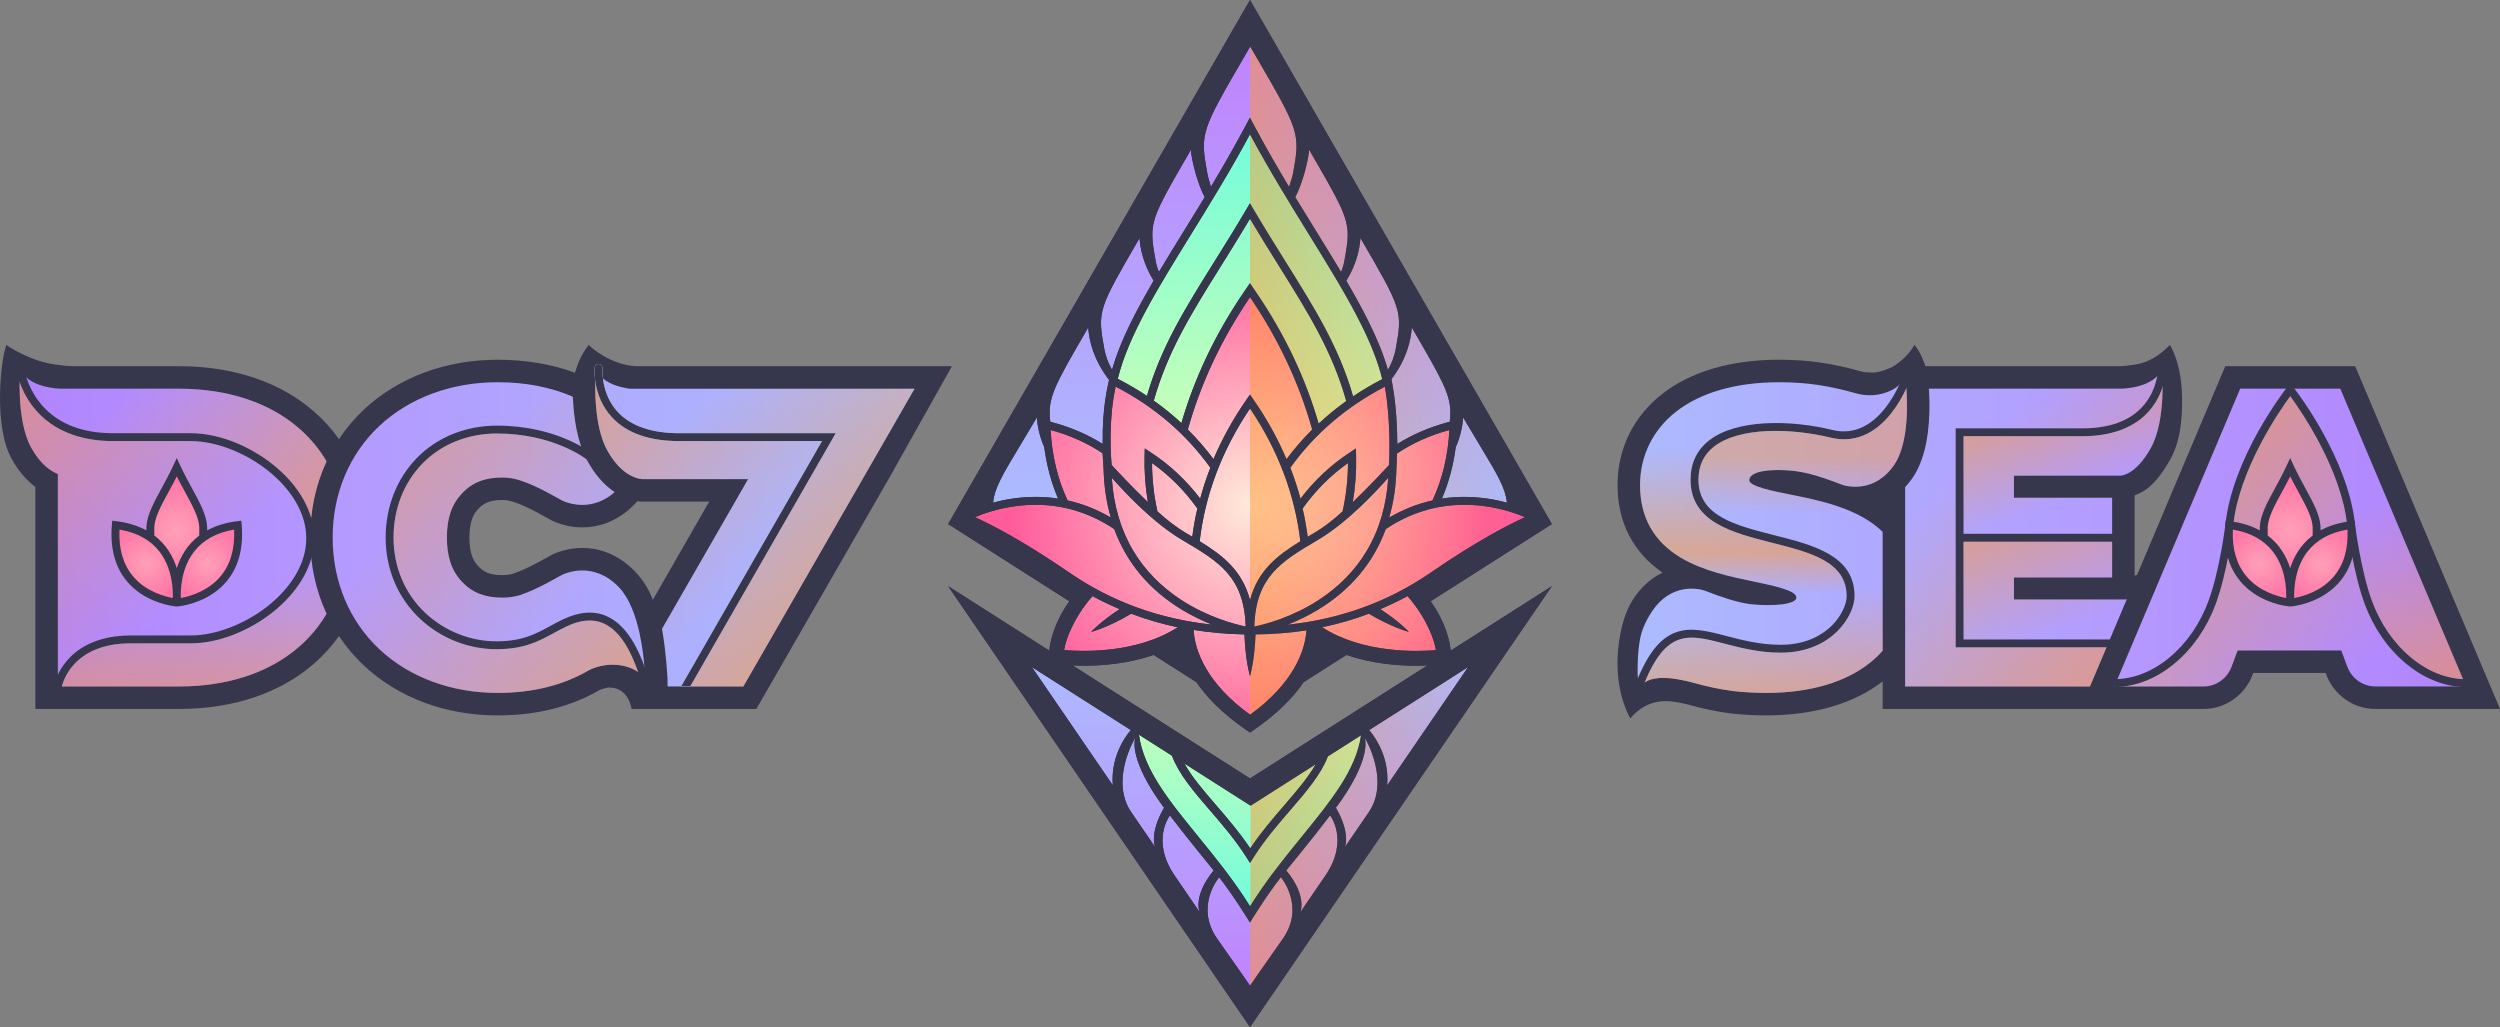 <?xml version="1.0" encoding="UTF-8"?>
<svg id="text2" xmlns="http://www.w3.org/2000/svg" xmlns:xlink="http://www.w3.org/1999/xlink" viewBox="0 0 2223.256 913.413"><rect x="0" y="0" width="2223.256" height="913.413" fill="#808080" stroke="none"/>
  <defs>
    <style>
      .cls-1 {
        fill: url(#linear-gradient-29);
      }

      .cls-1, .cls-2, .cls-3, .cls-4, .cls-5, .cls-6, .cls-7, .cls-8, .cls-9, .cls-10, .cls-11, .cls-12, .cls-13, .cls-14, .cls-15, .cls-16 {
        opacity: .5;
      }

      .cls-1, .cls-2, .cls-3, .cls-4, .cls-5, .cls-6, .cls-7, .cls-8, .cls-9, .cls-10, .cls-11, .cls-12, .cls-13, .cls-14, .cls-15, .cls-16, .cls-17, .cls-18, .cls-19, .cls-20, .cls-21, .cls-22, .cls-23, .cls-24, .cls-25, .cls-26, .cls-27, .cls-28, .cls-29, .cls-30, .cls-31, .cls-32, .cls-33, .cls-34, .cls-35, .cls-36, .cls-37, .cls-38, .cls-39, .cls-40, .cls-41, .cls-42, .cls-43, .cls-44, .cls-45, .cls-46, .cls-47, .cls-48, .cls-49, .cls-50, .cls-51, .cls-52, .cls-53, .cls-54, .cls-55, .cls-56, .cls-57, .cls-58, .cls-59, .cls-60, .cls-61, .cls-62, .cls-63, .cls-64, .cls-65, .cls-66 {
        stroke-width: 0px;
      }

      .cls-2 {
        fill: url(#linear-gradient-31);
      }

      .cls-3 {
        fill: url(#linear-gradient-30);
      }

      .cls-4 {
        fill: url(#linear-gradient-32);
      }

      .cls-5 {
        fill: url(#linear-gradient-38);
      }

      .cls-6 {
        fill: url(#linear-gradient-39);
      }

      .cls-7 {
        fill: url(#linear-gradient-36);
      }

      .cls-8 {
        fill: url(#linear-gradient-37);
      }

      .cls-9 {
        fill: url(#linear-gradient-28);
      }

      .cls-10 {
        fill: url(#linear-gradient-27);
      }

      .cls-11 {
        fill: url(#linear-gradient-26);
      }

      .cls-12 {
        fill: url(#linear-gradient-21);
      }

      .cls-13 {
        fill: url(#linear-gradient-22);
      }

      .cls-14 {
        fill: url(#linear-gradient-41);
      }

      .cls-15 {
        fill: url(#linear-gradient-42);
      }

      .cls-16 {
        fill: url(#linear-gradient-40);
      }

      .cls-17 {
        fill: none;
      }

      .cls-18 {
        fill: url(#linear-gradient);
      }

      .cls-19 {
        fill: url(#radial-gradient);
      }

      .cls-20 {
        fill: url(#radial-gradient-20);
      }

      .cls-21 {
        fill: url(#radial-gradient-21);
      }

      .cls-22 {
        fill: url(#radial-gradient-14);
      }

      .cls-23 {
        fill: url(#radial-gradient-13);
      }

      .cls-24 {
        fill: url(#radial-gradient-12);
      }

      .cls-25 {
        fill: url(#radial-gradient-15);
      }

      .cls-26 {
        fill: url(#radial-gradient-16);
      }

      .cls-27 {
        fill: url(#radial-gradient-11);
      }

      .cls-28 {
        fill: url(#radial-gradient-19);
      }

      .cls-29 {
        fill: url(#radial-gradient-18);
      }

      .cls-30 {
        fill: url(#radial-gradient-17);
      }

      .cls-31 {
        fill: url(#radial-gradient-10);
      }

      .cls-32 {
        fill: url(#linear-gradient-33);
      }

      .cls-33 {
        fill: url(#linear-gradient-34);
      }

      .cls-34 {
        fill: url(#linear-gradient-35);
      }

      .cls-35 {
        fill: url(#linear-gradient-25);
      }

      .cls-36 {
        fill: url(#linear-gradient-11);
      }

      .cls-37 {
        fill: url(#linear-gradient-12);
      }

      .cls-38 {
        fill: url(#linear-gradient-13);
      }

      .cls-39 {
        fill: url(#linear-gradient-10);
      }

      .cls-40 {
        fill: url(#linear-gradient-17);
      }

      .cls-41 {
        fill: url(#linear-gradient-16);
      }

      .cls-42 {
        fill: url(#linear-gradient-19);
      }

      .cls-43 {
        fill: url(#linear-gradient-15);
      }

      .cls-44 {
        fill: url(#linear-gradient-23);
      }

      .cls-45 {
        fill: url(#linear-gradient-18);
      }

      .cls-46 {
        fill: url(#linear-gradient-14);
      }

      .cls-47 {
        fill: url(#linear-gradient-20);
      }

      .cls-48 {
        fill: url(#linear-gradient-24);
      }

      .cls-49 {
        fill: url(#radial-gradient-2);
      }

      .cls-50 {
        fill: url(#radial-gradient-3);
      }

      .cls-51 {
        fill: url(#radial-gradient-4);
      }

      .cls-52 {
        fill: url(#radial-gradient-6);
      }

      .cls-53 {
        fill: url(#radial-gradient-9);
      }

      .cls-54 {
        fill: url(#radial-gradient-8);
      }

      .cls-55 {
        fill: url(#radial-gradient-5);
      }

      .cls-56 {
        fill: url(#radial-gradient-7);
      }

      .cls-57 {
        fill: url(#linear-gradient-4);
      }

      .cls-58 {
        fill: url(#linear-gradient-2);
      }

      .cls-59 {
        fill: url(#linear-gradient-3);
      }

      .cls-60 {
        fill: url(#linear-gradient-8);
      }

      .cls-61 {
        fill: url(#linear-gradient-9);
      }

      .cls-62 {
        fill: url(#linear-gradient-7);
      }

      .cls-63 {
        fill: url(#linear-gradient-5);
      }

      .cls-64 {
        fill: url(#linear-gradient-6);
      }

      .cls-65 {
        fill: #36364c;
      }

      .cls-66 {
        fill: #fff;
      }
    </style>
    <linearGradient id="linear-gradient" x1="1111.628" y1="879.203" x2="1111.628" y2="777.743" gradientUnits="userSpaceOnUse">
      <stop offset="0" stop-color="#c083fd"/>
      <stop offset="1" stop-color="#b898fe"/>
    </linearGradient>
    <linearGradient id="linear-gradient-2" x1="1111.628" y1="355.638" x2="1111.628" y2="115.184" gradientUnits="userSpaceOnUse">
      <stop offset="0" stop-color="#c0febb"/>
      <stop offset="1" stop-color="#71fddc"/>
    </linearGradient>
    <radialGradient id="radial-gradient" cx="1118.397" cy="450.008" fx="1118.397" fy="450.008" r="242.649" gradientUnits="userSpaceOnUse">
      <stop offset="0" stop-color="#ffeada"/>
      <stop offset="1" stop-color="#ff5c9a"/>
    </radialGradient>
    <radialGradient id="radial-gradient-2" cx="4005.001" cy="450.008" fx="4005.001" fy="450.008" r="242.649" gradientTransform="translate(5109.861) rotate(-180) scale(1 -1)" xlink:href="#radial-gradient"/>
    <radialGradient id="radial-gradient-3" cx="1111.628" cy="449.547" fx="1111.628" fy="449.547" r="228.201" xlink:href="#radial-gradient"/>
    <radialGradient id="radial-gradient-4" cx="4001.114" cy="446.014" fx="4001.114" fy="446.014" r="233.708" gradientTransform="translate(5109.861) rotate(-180) scale(1 -1)" xlink:href="#radial-gradient"/>
    <linearGradient id="linear-gradient-3" x1="1311.223" y1="449.012" x2="1311.223" y2="366.251" gradientUnits="userSpaceOnUse">
      <stop offset="0" stop-color="#acbbff"/>
      <stop offset="1" stop-color="#b0b1ff"/>
    </linearGradient>
    <radialGradient id="radial-gradient-5" cx="1114.509" cy="446.014" fx="1114.509" fy="446.014" r="233.708" xlink:href="#radial-gradient"/>
    <linearGradient id="linear-gradient-4" x1="1263.623" y1="397.503" x2="1263.623" y2="286.245" gradientUnits="userSpaceOnUse">
      <stop offset="0" stop-color="#afb4ff"/>
      <stop offset="1" stop-color="#b4a5fe"/>
    </linearGradient>
    <radialGradient id="radial-gradient-6" cx="1111.628" cy="441.478" fx="1111.628" fy="441.478" r="232.388" xlink:href="#radial-gradient"/>
    <radialGradient id="radial-gradient-7" cx="4015.945" cy="448.133" fx="4015.945" fy="448.133" r="228.096" gradientTransform="translate(5109.861) rotate(-180) scale(1 -1)" xlink:href="#radial-gradient"/>
    <linearGradient id="linear-gradient-5" x1="1111.628" y1="809.809" x2="1111.628" y2="649.33" gradientUnits="userSpaceOnUse">
      <stop offset="0" stop-color="#71fddc"/>
      <stop offset="1" stop-color="#bffebc"/>
    </linearGradient>
    <linearGradient id="linear-gradient-6" x1="1220.72" y1="332.788" x2="1220.72" y2="206.755" gradientUnits="userSpaceOnUse">
      <stop offset="0" stop-color="#b2aafe"/>
      <stop offset="1" stop-color="#b89bff"/>
    </linearGradient>
    <linearGradient id="linear-gradient-7" x1="1111.628" y1="758.059" x2="1111.628" y2="673.097" gradientUnits="userSpaceOnUse">
      <stop offset="0" stop-color="#8dfdd1"/>
      <stop offset="1" stop-color="#b1fec2"/>
    </linearGradient>
    <linearGradient id="linear-gradient-8" x1="1111.643" y1="380.406" x2="1111.643" y2="190.649" gradientUnits="userSpaceOnUse">
      <stop offset="0" stop-color="#c9feb8"/>
      <stop offset="1" stop-color="#8dfdd0"/>
    </linearGradient>
    <radialGradient id="radial-gradient-8" cx="4008.862" cy="439.814" fx="4008.862" fy="439.814" r="240.819" gradientTransform="translate(5109.861) rotate(-180) scale(1 -1)" xlink:href="#radial-gradient"/>
    <radialGradient id="radial-gradient-9" cx="1111.628" cy="454.356" fx="1111.628" fy="454.356" r="227.927" xlink:href="#radial-gradient"/>
    <radialGradient id="radial-gradient-10" cx="1116.18" cy="454.682" fx="1116.18" fy="454.682" r="233.025" xlink:href="#radial-gradient"/>
    <radialGradient id="radial-gradient-11" cx="3847.698" cy="421.36" fx="3984.617" fy="421.36" r="151.725" gradientTransform="translate(5109.861) rotate(-180) scale(1 -1)" gradientUnits="userSpaceOnUse">
      <stop offset=".092" stop-color="#ffeada"/>
      <stop offset=".219" stop-color="#ffc6ca"/>
      <stop offset=".382" stop-color="#ffa0b8"/>
      <stop offset=".544" stop-color="#ff82ab"/>
      <stop offset=".703" stop-color="#ff6da1"/>
      <stop offset=".857" stop-color="#ff609b"/>
      <stop offset="1" stop-color="#ff5c9a"/>
    </radialGradient>
    <radialGradient id="radial-gradient-12" cx="961.098" fx="1104.735" fy="451.166" r="152.242" gradientTransform="matrix(1,0,0,1,0,0)" xlink:href="#radial-gradient-11"/>
    <radialGradient id="radial-gradient-13" cx="4002.785" cy="454.682" fx="4002.785" fy="454.682" r="233.025" gradientTransform="translate(5109.861) rotate(-180) scale(1 -1)" xlink:href="#radial-gradient"/>
    <linearGradient id="linear-gradient-9" x1="1166.667" y1="811.895" x2="1166.667" y2="722.678" gradientUnits="userSpaceOnUse">
      <stop offset="0" stop-color="#bc90fd"/>
      <stop offset="1" stop-color="#b5a2fe"/>
    </linearGradient>
    <linearGradient id="linear-gradient-10" x1="1056.589" y1="824.064" x2="1056.589" y2="722.678" xlink:href="#linear-gradient-9"/>
    <linearGradient id="linear-gradient-11" x1="1016.73" y1="754.219" x2="1016.73" y2="647.874" gradientUnits="userSpaceOnUse">
      <stop offset="0" stop-color="#b79cff"/>
      <stop offset="1" stop-color="#b0b0ff"/>
    </linearGradient>
    <linearGradient id="linear-gradient-12" x1="1175.198" y1="245.338" x2="1175.198" y2="128.257" gradientUnits="userSpaceOnUse">
      <stop offset="0" stop-color="#b69efe"/>
      <stop offset="1" stop-color="#bb90fd"/>
    </linearGradient>
    <linearGradient id="linear-gradient-13" x1="1261.592" y1="703.883" x2="1261.592" y2="587.99" gradientUnits="userSpaceOnUse">
      <stop offset="0" stop-color="#b4a5fe"/>
      <stop offset="1" stop-color="#acbbff"/>
    </linearGradient>
    <linearGradient id="linear-gradient-14" x1="1206.527" x2="1206.527" xlink:href="#linear-gradient-11"/>
    <linearGradient id="linear-gradient-15" x1="1002.516" y1="332.724" x2="1002.516" y2="206.756" xlink:href="#linear-gradient-6"/>
    <linearGradient id="linear-gradient-16" x1="1048.064" x2="1048.064" xlink:href="#linear-gradient-12"/>
    <linearGradient id="linear-gradient-17" x1="961.664" x2="961.664" xlink:href="#linear-gradient-13"/>
    <linearGradient id="linear-gradient-18" x1="959.884" y1="397.536" x2="959.884" y2="286.31" xlink:href="#linear-gradient-4"/>
    <linearGradient id="linear-gradient-19" x1="912.033" x2="912.033" y2="366.258" xlink:href="#linear-gradient-3"/>
    <radialGradient id="radial-gradient-14" cx="1122.257" cy="439.814" fx="1122.257" fy="439.814" r="240.819" xlink:href="#radial-gradient"/>
    <linearGradient id="linear-gradient-20" x1="1111.776" y1="170.06" x2="1111.776" y2="38.37" gradientUnits="userSpaceOnUse">
      <stop offset="0" stop-color="#ba94fe"/>
      <stop offset="1" stop-color="#c083fd"/>
    </linearGradient>
    <radialGradient id="radial-gradient-15" cx="1127.022" cy="448.133" fx="1127.022" fy="448.133" r="227.896" xlink:href="#radial-gradient"/>
    <linearGradient id="linear-gradient-21" x1="1111.645" y1="336.864" x2="1359.898" y2="336.864" gradientUnits="userSpaceOnUse">
      <stop offset="0" stop-color="#ff982e"/>
      <stop offset="1" stop-color="#ff982e" stop-opacity="0"/>
    </linearGradient>
    <linearGradient id="linear-gradient-22" x1="1111.628" y1="726.49" x2="1341.744" y2="726.49" xlink:href="#linear-gradient-21"/>
    <linearGradient id="linear-gradient-23" x1="1694.256" y1="469.223" x2="1923.22" y2="469.223" gradientUnits="userSpaceOnUse">
      <stop offset="0" stop-color="#b0a8ff"/>
      <stop offset="1" stop-color="#b498ff"/>
    </linearGradient>
    <linearGradient id="linear-gradient-24" x1="1880.318" y1="478.061" x2="2193.093" y2="478.061" gradientUnits="userSpaceOnUse">
      <stop offset="0" stop-color="#b499ff"/>
      <stop offset="1" stop-color="#b184ff"/>
    </linearGradient>
    <linearGradient id="linear-gradient-25" x1="1456.324" y1="475.993" x2="1695.876" y2="475.993" gradientUnits="userSpaceOnUse">
      <stop offset="0" stop-color="#acbbff"/>
      <stop offset="1" stop-color="#b0a7ff"/>
    </linearGradient>
    <linearGradient id="linear-gradient-26" x1="1579.231" y1="623.48" x2="1579.231" y2="345.281" gradientUnits="userSpaceOnUse">
      <stop offset="0" stop-color="#ff982e"/>
      <stop offset=".373" stop-color="#ff982e" stop-opacity="0"/>
      <stop offset=".597" stop-color="#ff982e" stop-opacity="0"/>
      <stop offset=".779" stop-color="#ff982e" stop-opacity=".824"/>
    </linearGradient>
    <linearGradient id="linear-gradient-27" x1="1572.622" y1="351.743" x2="1572.622" y2="638.119" gradientUnits="userSpaceOnUse">
      <stop offset=".157" stop-color="#ff982e" stop-opacity="0"/>
      <stop offset=".487" stop-color="#ff982e"/>
      <stop offset=".615" stop-color="#ff982e" stop-opacity="0"/>
      <stop offset="1" stop-color="#ff982e" stop-opacity="0"/>
    </linearGradient>
    <linearGradient id="linear-gradient-28" x1="1775.124" y1="423.173" x2="1843.191" y2="610.187" gradientUnits="userSpaceOnUse">
      <stop offset="0" stop-color="#ff982e"/>
      <stop offset=".216" stop-color="#ff982e"/>
      <stop offset=".75" stop-color="#ff982e" stop-opacity="0"/>
    </linearGradient>
    <linearGradient id="linear-gradient-29" x1="1804.715" y1="327.043" x2="1860.796" y2="481.124" xlink:href="#linear-gradient-28"/>
    <linearGradient id="linear-gradient-30" x1="1901.471" y1="567.603" x2="1693.092" y2="359.224" gradientUnits="userSpaceOnUse">
      <stop offset="0" stop-color="#ff982e"/>
      <stop offset=".75" stop-color="#ff982e" stop-opacity="0"/>
    </linearGradient>
    <linearGradient id="linear-gradient-31" x1="2164.23" y1="608.957" x2="2066.438" y2="340.275" gradientUnits="userSpaceOnUse">
      <stop offset="0" stop-color="#ff982e"/>
      <stop offset=".595" stop-color="#ff982e" stop-opacity="0"/>
    </linearGradient>
    <linearGradient id="linear-gradient-32" x1="1929.467" y1="448.215" x2="2143.945" y2="662.692" xlink:href="#linear-gradient-30"/>
    <radialGradient id="radial-gradient-16" cx="2009.372" cy="501.394" fx="2009.372" fy="501.394" r="31.06" gradientUnits="userSpaceOnUse">
      <stop offset="0" stop-color="#ffa0b8"/>
      <stop offset="1" stop-color="#ff78a7"/>
    </radialGradient>
    <radialGradient id="radial-gradient-17" cx="2063.96" fx="2063.96" r="31.053" xlink:href="#radial-gradient-16"/>
    <radialGradient id="radial-gradient-18" cx="2036.666" cy="472.188" fx="2036.666" fy="472.188" r="43.312" xlink:href="#radial-gradient-16"/>
    <linearGradient id="linear-gradient-33" x1="17.442" y1="469.223" x2="290.406" y2="469.223" gradientUnits="userSpaceOnUse">
      <stop offset="0" stop-color="#b184ff"/>
      <stop offset="1" stop-color="#b497ff"/>
    </linearGradient>
    <linearGradient id="linear-gradient-34" x1="529.346" y1="469.262" x2="813.327" y2="469.262" gradientUnits="userSpaceOnUse">
      <stop offset="0" stop-color="#aeabff"/>
      <stop offset="1" stop-color="#acbbff"/>
    </linearGradient>
    <linearGradient id="linear-gradient-35" x1="295.826" y1="478.058" x2="573.606" y2="478.058" gradientUnits="userSpaceOnUse">
      <stop offset="0" stop-color="#b499ff"/>
      <stop offset="1" stop-color="#aeabff"/>
    </linearGradient>
    <linearGradient id="linear-gradient-36" x1="334.693" y1="361.582" x2="569.736" y2="596.625" xlink:href="#linear-gradient-30"/>
    <linearGradient id="linear-gradient-37" x1="561.714" y1="603.437" x2="332.103" y2="373.826" xlink:href="#linear-gradient-30"/>
    <linearGradient id="linear-gradient-38" x1="172.716" y1="628.196" x2="172.716" y2="496.604" xlink:href="#linear-gradient-21"/>
    <linearGradient id="linear-gradient-39" x1="263.295" y1="482.228" x2="70.109" y2="289.042" xlink:href="#linear-gradient-30"/>
    <linearGradient id="linear-gradient-40" x1="-3.259" y1="360.574" x2="221.733" y2="585.565" xlink:href="#linear-gradient-30"/>
    <linearGradient id="linear-gradient-41" x1="759.108" y1="523.623" x2="554.087" y2="318.601" xlink:href="#linear-gradient-30"/>
    <linearGradient id="linear-gradient-42" x1="514.75" y1="353.758" x2="724.628" y2="563.637" xlink:href="#linear-gradient-30"/>
    <radialGradient id="radial-gradient-19" cx="129.925" fx="129.925" r="31.06" xlink:href="#radial-gradient-16"/>
    <radialGradient id="radial-gradient-20" cx="184.513" fx="184.513" r="31.053" xlink:href="#radial-gradient-16"/>
    <radialGradient id="radial-gradient-21" cx="157.219" cy="472.188" fx="157.219" fy="472.188" r="43.312" xlink:href="#radial-gradient-16"/>
  </defs>
  <g>
    <path class="cls-65" d="M1272.301,534.679l107.773-68.641L1111.628,0l-268.446,466.039,107.769,68.638c-13.508,19.15-16.97,35.594-17.82,43.89l-89.949-57.288,268.446,392.135,268.446-392.135-89.949,57.289c-.851-8.295-4.318-24.74-17.824-43.887ZM953.816,591.741c3.161.152,6.71.255,10.594.255,16.662,0,39.243-1.879,61.511-9.571l38.038,24.227c9.116,13.43,23.06,27.751,43.963,42.268l3.708,2.575,3.708-2.575c20.901-14.515,34.838-28.838,43.948-42.26l38.051-24.234c22.269,7.692,44.849,9.57,61.511,9.57,3.883,0,7.434-.103,10.595-.255l-157.813,100.511-157.812-100.51Z"/>
    <path class="cls-18" d="M1111.628,820.398h0s0,0,0,0c0,0-14.333-23.555-27.455-40.27,0,0-22.054,25.885-1.608,54.867,20.446,28.982,29.063,41.569,29.063,41.569h0s0,0,0,0c0,0,8.617-12.587,29.063-41.569,20.446-28.982-1.608-54.867-1.608-54.867-13.123,16.715-27.455,40.27-27.455,40.27Z"/>
    <path class="cls-58" d="M1164.398,209.07c-16.62-26.89-35.34-57.16-52.8-89.66-17.46,32.5-36.18,62.77-52.81,89.66-29.43,47.59-55.5,89.75-64.76,127.82l1.32.69c8.57,4.46,16.78,9.3,24.61,14.53,12.75-43.8,33.68-77.3,59.75-119,9.21-14.74,18.73-29.97,28.87-47.2l3.02-5.12,3.01,5.12c10.15,17.23,19.67,32.46,28.88,47.2,26.12,41.81,47.1,75.37,59.84,119.34,7.92-5.32,16.24-10.24,24.93-14.77l.97-.5c-3.71-15.41-10.19-31.49-18.54-48.32-12.32-24.85-28.71-51.35-46.29-79.79Z"/>
    <path class="cls-19" d="M1024.498,411.78c.07,14.63,1.68,29.07,4.81,43.03,8.68,7.9,17.03,14.26,24.84,18.9l1.87,1.11c1.44.85,2.86,1.7,4.28,2.54,1.09-8.39,2.61-16.81,4.53-25.11-11.22-15.82-24.76-29.41-40.33-40.47Z"/>
    <path class="cls-49" d="M1167.198,474.84l1.91-1.13c7.81-4.64,16.16-11,24.84-18.9,3.13-13.96,4.75-28.4,4.81-43.03-15.56,11.06-29.11,24.65-40.33,40.47,1.93,8.3,3.44,16.72,4.53,25.11,1.4-.83,2.82-1.67,4.24-2.52Z"/>
    <path class="cls-50" d="M1111.628,533.72c6.96-26.51,24.4-39.87,44.77-52.39-4.83-41.43-19.88-81.13-44.77-118.1-24.88,36.97-39.93,76.67-44.77,118.1,20.37,12.52,37.82,25.88,44.77,52.39Z"/>
    <path class="cls-51" d="M1215.228,490.23c11.3-18.8,17.79-40.75,19.33-65.37-11.63,13.17-36.89,40.02-61.88,54.87l-2.18,1.29c-31.03,18.42-53.7,31.88-55.04,76.18,9.37-1.94,33.57-8.11,57.55-23.8,17.78-11.63,31.99-26.15,42.22-43.17Z"/>
    <path class="cls-59" d="M1322.778,443.41c6.33.92,12.16,2.19,17.39,3.6-1.42-13.18-8.18-24.41-24.42-51.4-4.15-6.89-9.02-14.98-14.57-24.4-.48,7.14-2.15,16.38-6.61,26.61-2.11,16.2-6.22,31.47-12.29,45.59,6.54-1.01,13.19-1.51,19.94-1.51s13.65.51,20.56,1.51Z"/>
    <path class="cls-55" d="M1107.798,557.2c-1.33-44.3-24.01-57.76-55.04-76.18l-2.18-1.29c-13.99-8.32-29.77-21.37-46.89-38.81-6.06-6.18-11.23-11.85-14.99-16.09,1.54,24.63,8.03,46.59,19.34,65.4,10.23,17.02,24.43,31.54,42.21,43.17,23.98,15.69,48.18,21.86,57.55,23.8Z"/>
    <path class="cls-57" d="M1242.638,394.82c13.37-8.37,28.3-14.82,44.48-19.18l2.14-.58c.35-2.92.55-5.62.55-8.24,0-16.56-7.8-29.99-34.29-75.57-.78,11.46-4.64,28.28-18.08,45.95l.98,5.46c3.3,18.42,4.14,38.02,4.22,52.16Z"/>
    <path class="cls-52" d="M1111.643,635.61c38.21-27.63,48.93-56.34,50.18-75.02-14.51,2.22-29.47,3.43-44.57,3.61h-.7c-.79,22.43-4.52,35.73-4.89,37-.01.02-.01.05-.02.06,0-.01-.01-.04-.01-.06-.38-1.27-4.12-14.58-4.91-37.03-15.41-.27-30.58-1.61-45.29-3.99,1.12,18.78,11.77,47.63,50.21,75.43Z"/>
    <path class="cls-56" d="M1232.368,470.47c-11.09,30.23-31.53,54.48-60.77,72.08-9.19,5.52-18.24,9.75-26.39,12.96,46.93-4.93,89.58-20.44,127.12-46.28,42.4-29.19,71.23-43.57,83.96-49.3-7.11-3.02-19.3-7.39-34.51-9.59-32.32-4.68-62.39,2.09-89.41,20.13Z"/>
    <path class="cls-63" d="M1180.887,672.648c-6.236,16.275-19.455,31.605-33.432,47.815-11.226,13.02-22.835,26.483-32.833,42.278l-2.957,4.671-2.957-4.671c-9.997-15.791-21.601-29.252-32.822-42.27-14.142-16.406-27.516-31.921-33.66-48.434l-29.378-18.71c4.157,30.97,26.685,58.633,52.488,90.318,15.712,19.293,31.924,39.201,46.329,62.375,14.404-23.175,30.617-43.083,46.329-62.376,25.669-31.52,48.081-59.041,52.414-89.799l-29.521,18.803Z"/>
    <path class="cls-64" d="M1234.298,328.95c3.3-5.82,5.72-12.04,6.93-18.66,6.17-33.94,5.47-35.15-31.37-98.53-.66,9.71-3.54,23.29-12.57,37.96,7.23,12.37,13.9,24.37,19.67,36.03,7.92,15.94,13.62,30.15,17.34,43.2Z"/>
    <path class="cls-62" d="M1081.343,715.899c10.31,11.96,20.94,24.29,30.48,38.56,9.54-14.28,20.17-26.6,30.49-38.57,11.14-12.92,21.12-24.49,27.67-36.2l-57.79,36.81-58.92-37.53c6.55,11.96,16.71,23.75,28.07,36.93Z"/>
    <path class="cls-60" d="M1197.238,356.66c-12.4-44.17-33.41-77.79-59.69-119.84-8.32-13.31-16.89-27.03-25.95-42.26-9.07,15.24-17.64,28.95-25.96,42.26-26.21,41.94-47.17,75.49-59.59,119.48,8.7,6.17,16.91,12.84,24.6,19.97,11.68-40.29,30.22-79.28,55.15-115.93l5.79-8.51,5.79,8.51c25.03,36.79,43.62,75.93,55.3,116.38,7.68-7.17,15.87-13.86,24.56-20.06Z"/>
    <path class="cls-54" d="M1227.568,541.72c16.33,10.64,24.57,19.37,25.36,20.21.01.02.03.03.03.04-.01,0-.03-.01-.05-.01-1.24-.33-15.34-4.18-35.55-16.17-13.45,5.06-27.41,9.12-41.51,12.03,36.18,23.45,85.03,21.73,101.11,20.33-1.21-8.52-8.07-28.4-25.24-48.06-7.74,4.23-15.82,8.12-24.15,11.63Z"/>
    <path class="cls-53" d="M1111.623,350.92l2.87,4.12c11.89,17.04,21.83,34.94,29.6,53.28,6.92-9.28,14.58-18.11,22.84-26.32-11.41-40.96-30-80.52-55.31-117.72-25.3,37.2-43.89,76.77-55.3,117.72,8.25,8.21,15.91,17.03,22.84,26.32,7.77-18.34,17.71-36.24,29.59-53.28l2.87-4.12Z"/>
    <path class="cls-31" d="M988.535,413.48c3.32,3.63,16.81,18.23,32.31,33.11-2.34-13.55-3.34-27.45-2.96-41.48l.17-6.27,5.25,3.44c16.92,11.08,31.71,24.9,44.04,41.15,2.49-9.24,5.51-18.45,9.02-27.49-21.48-30-49.79-54.25-84.21-72.15-6.68,29.95-4.2,63.22-3.62,69.69Z"/>
    <path class="cls-27" d="M1242.308,403.37c-.12,7.2-.39,11.63-.41,11.83l-.02.45c-.28,15.84-2.46,30.82-6.49,44.67,12.2-7.18,25.11-12.31,38.5-15.28,8.79-18.8,13.85-39.84,15.05-62.64-17.17,4.63-32.83,11.67-46.63,20.97Z"/>
    <path class="cls-24" d="M981.368,415.35c-.02-.21-.51-4.81-.82-12.26-13.7-9.16-29.22-16.1-46.23-20.69,1.21,22.8,6.26,43.84,15.06,62.64,13.38,2.97,26.29,8.1,38.5,15.28-4.05-13.9-6.23-28.94-6.5-44.86l-.01-.11Z"/>
    <path class="cls-23" d="M1147.505,415.94c3.51,9.04,6.53,18.25,9.02,27.49,12.33-16.25,27.12-30.07,44.04-41.15l5.25-3.44.17,6.27c.38,14.03-.62,27.93-2.96,41.48,15.42-14.8,28.85-29.33,32.26-33.05.33-6.69,1.59-39.76-3.76-69.65-34.33,17.89-62.58,42.11-84.02,72.05Z"/>
    <path class="cls-61" d="M1143.91,774.1c18.726,22.761,12.558,36.964,12.558,36.964,0,0,7.534-11.005,22.13-32.327,21.567-31.504,4.247-53.581,4.247-53.581-13.043,17.323-38.936,48.944-38.936,48.944Z"/>
    <path class="cls-39" d="M1079.346,774.1s-25.892-31.621-38.935-48.944c0,0-17.32,22.077,4.247,53.581,14.596,21.322,22.13,32.327,22.13,32.327,0,0-6.167-14.202,12.558-36.964Z"/>
    <path class="cls-36" d="M1009.448,656.226s-22.806,37.763-3.386,66.132l21.243,31.03s-5.521-11.885,7.926-35.073c0,0-30.625-39.004-25.783-62.089Z"/>
    <path class="cls-37" d="M1170.358,205.39l.16.26c7.67,12.4,15.15,24.51,22.18,36.29,1.26-3.27,2.24-6.65,2.87-10.15,1.74-9.54,2.93-16.49,2.93-22.96,0-16.57-7.81-30-34.29-75.57-.59,8.62-5.48,29.3-12.31,42.07,6.26,10.32,12.39,20.25,18.25,29.72l.21.34Z"/>
    <path class="cls-38" d="M1233.625,698.356l71.979-105.143-88.022,56.061s18.534,19.843,16.044,49.082Z"/>
    <path class="cls-46" d="M1188.026,718.314c13.447,23.189,7.926,35.073,7.926,35.073l21.243-31.03c19.42-28.368-3.386-66.132-3.386-66.132,4.843,23.084-25.782,62.089-25.782,62.089Z"/>
    <path class="cls-43" d="M988.918,328.88c7.09-24.88,20.46-50.98,37.01-79.24v-.01c-9.01-14.63-11.87-28.18-12.53-37.87-36.84,63.38-37.54,64.59-31.37,98.53,1.2,6.59,3.61,12.79,6.89,18.59Z"/>
    <path class="cls-41" d="M1030.564,241.94c7.03-11.78,14.51-23.89,22.18-36.29l.16-.26.21-.34c5.86-9.47,11.99-19.4,18.25-29.72-6.83-12.77-11.72-33.45-12.31-42.07-26.48,45.57-34.29,59-34.29,75.57,0,6.47,1.19,13.42,2.93,22.96.63,3.5,1.61,6.88,2.87,10.15Z"/>
    <path class="cls-40" d="M1005.675,649.274l-88.022-56.061,71.979,105.143c-2.49-29.239,16.043-49.082,16.043-49.082Z"/>
    <path class="cls-45" d="M936.148,375.64c16.19,4.37,31.13,10.82,44.49,19.18-.2-14.25.54-33.97,4.69-52.55l.98-4.42c0-.01-.01-.01-.01-.02-.03-.03-.04-.06-.06-.08-13.77-17.87-17.7-34.92-18.49-46.5-30.68,52.79-36.3,62.45-33.74,83.81l2.14.58Z"/>
    <path class="cls-42" d="M921.038,441.9c6.75,0,13.4.5,19.94,1.51-6.05-14.11-10.16-29.36-12.28-45.57-4.46-10.24-6.13-19.49-6.61-26.63-5.56,9.42-10.43,17.51-14.58,24.4-16.24,26.99-23,38.22-24.42,51.4,5.23-1.41,11.06-2.68,17.39-3.6,6.91-1,13.83-1.51,20.56-1.51Z"/>
    <path class="cls-22" d="M1047.408,557.82c-13.98-2.88-27.97-6.96-41.49-12.04-20.21,12-34.33,15.85-35.57,16.18-.02,0-.04.01-.05.01l.04-.04c.78-.84,9.02-9.57,25.37-20.22-8.34-3.51-16.45-7.4-24.17-11.62-17.17,19.66-24.03,39.54-25.24,48.06,16.08,1.4,64.93,3.12,101.11-20.33Z"/>
    <path class="cls-47" d="M1111.598,104.62l6.17,11.48c9.32,17.36,19.05,34.14,28.61,50.08.69-2.81,2.88-8.52,3.44-11.59,6.61-36.38,5.86-37.68-33.59-105.57-1.44-2.46-2.92-5.01-4.45-7.65-1.54,2.64-3.02,5.19-4.45,7.65-39.45,67.89-40.21,69.19-33.59,105.57.619,3.394,2.354,8.443,3.126,11.524h.006s.005.004.005.004c9.538-15.927,19.245-32.683,28.563-50.018l6.16-11.48Z"/>
    <path class="cls-25" d="M1051.658,542.55c-29.24-17.6-49.68-41.85-60.77-72.08-27.02-18.04-57.09-24.81-89.41-20.13-15.21,2.2-27.4,6.57-34.51,9.59,12.73,5.73,41.56,20.11,83.96,49.3,37.54,25.84,80.19,41.35,127.12,46.28-8.15-3.21-17.2-7.44-26.39-12.96Z"/>
    <polygon class="cls-12" points="1359.898 460.454 1111.645 33.089 1111.645 640.638 1163.952 593.776 1191.445 568.668 1241.405 584.29 1283.918 582.988 1266.422 516.81 1359.898 460.454"/>
    <polygon class="cls-13" points="1341.744 564.178 1112.193 710.853 1111.628 888.801 1341.744 564.178"/>
    <path class="cls-17" d="M1164.398,209.07c-16.62-26.89-35.34-57.16-52.8-89.66-17.46,32.5-36.18,62.77-52.81,89.66-29.43,47.59-55.5,89.75-64.76,127.82l1.32.69c8.57,4.46,16.78,9.3,24.61,14.53,12.75-43.8,33.68-77.3,59.75-119,9.21-14.74,18.73-29.97,28.87-47.2l3.02-5.12,3.01,5.12c10.15,17.23,19.67,32.46,28.88,47.2,26.12,41.81,47.1,75.37,59.84,119.34,7.92-5.32,16.24-10.24,24.93-14.77l.97-.5c-3.71-15.41-10.19-31.49-18.54-48.32-12.32-24.85-28.71-51.35-46.29-79.79Z"/>
    <path class="cls-17" d="M1024.498,411.78c.07,14.63,1.68,29.07,4.81,43.03,8.68,7.9,17.03,14.26,24.84,18.9l1.87,1.11c1.44.85,2.86,1.7,4.28,2.54,1.09-8.39,2.61-16.81,4.53-25.11-11.22-15.82-24.76-29.41-40.33-40.47Z"/>
    <path class="cls-17" d="M1169.108,473.71c7.81-4.64,16.16-11,24.84-18.9,3.13-13.96,4.75-28.4,4.81-43.03-15.56,11.06-29.11,24.65-40.33,40.47,1.93,8.3,3.44,16.72,4.53,25.11,1.4-.83,2.82-1.67,4.24-2.52l1.91-1.13Z"/>
    <path class="cls-17" d="M1111.628,533.72c6.96-26.51,24.4-39.87,44.77-52.39-4.83-41.43-19.88-81.13-44.77-118.1-24.88,36.97-39.93,76.67-44.77,118.1,20.37,12.52,37.82,25.88,44.77,52.39Z"/>
    <path class="cls-17" d="M1215.228,490.23c11.3-18.8,17.79-40.75,19.33-65.37-11.63,13.17-36.89,40.02-61.88,54.87l-2.18,1.29c-31.03,18.42-53.7,31.88-55.04,76.18,9.37-1.94,33.57-8.11,57.55-23.8,17.78-11.63,31.99-26.15,42.22-43.17Z"/>
    <path class="cls-17" d="M1302.218,441.9c6.74,0,13.65.51,20.56,1.51,6.33.92,12.16,2.19,17.39,3.6-1.42-13.18-8.18-24.41-24.42-51.4-4.15-6.89-9.02-14.98-14.57-24.4-.48,7.14-2.15,16.38-6.61,26.61-2.11,16.2-6.22,31.47-12.29,45.59,6.54-1.01,13.19-1.51,19.94-1.51Z"/>
    <path class="cls-17" d="M1050.248,533.4c23.98,15.69,48.18,21.86,57.55,23.8-1.33-44.3-24.01-57.76-55.04-76.18l-2.18-1.29c-13.99-8.32-29.77-21.37-46.89-38.81-6.06-6.18-11.23-11.85-14.99-16.09,1.54,24.63,8.03,46.59,19.34,65.4,10.23,17.02,24.43,31.54,42.21,43.17Z"/>
    <path class="cls-17" d="M1238.418,342.66c3.3,18.42,4.14,38.02,4.22,52.16,13.37-8.37,28.3-14.82,44.48-19.18l2.14-.58c.35-2.92.55-5.62.55-8.24,0-16.56-7.8-29.99-34.29-75.57-.78,11.46-4.64,28.28-18.08,45.95l.98,5.46Z"/>
    <path class="cls-17" d="M1111.643,635.61c38.21-27.63,48.93-56.34,50.18-75.02-14.51,2.22-29.47,3.43-44.57,3.61h-.7c-.79,22.43-4.52,35.73-4.89,37-.01.02-.01.05-.02.06,0-.01-.01-.04-.01-.06-.38-1.27-4.12-14.58-4.91-37.03-15.41-.27-30.58-1.61-45.29-3.99,1.12,18.78,11.77,47.63,50.21,75.43Z"/>
    <path class="cls-17" d="M1232.368,470.47c-11.09,30.23-31.53,54.48-60.77,72.08-9.19,5.52-18.24,9.75-26.39,12.96,46.93-4.93,89.58-20.44,127.12-46.28,42.4-29.19,71.23-43.57,83.96-49.3-7.11-3.02-19.3-7.39-34.51-9.59-32.32-4.68-62.39,2.09-89.41,20.13Z"/>
    <path class="cls-17" d="M1012.848,653.327c4.157,30.97,26.685,58.633,52.488,90.318,15.712,19.293,31.924,39.201,46.329,62.375,14.404-23.175,30.617-43.083,46.329-62.376,25.669-31.52,48.081-59.041,52.414-89.799l-29.521,18.803c-6.236,16.275-19.455,31.605-33.432,47.815-11.226,13.02-22.835,26.483-32.833,42.278l-2.957,4.671-2.957-4.671c-9.997-15.791-21.601-29.252-32.822-42.27-14.142-16.406-27.516-31.921-33.66-48.434l-29.378-18.71Z"/>
    <path class="cls-17" d="M1216.958,285.75c7.92,15.94,13.62,30.15,17.34,43.2,3.3-5.82,5.72-12.04,6.93-18.66,6.17-33.94,5.47-35.15-31.37-98.53-.66,9.71-3.54,23.29-12.57,37.96,7.23,12.37,13.9,24.37,19.67,36.03Z"/>
    <path class="cls-17" d="M1111.823,754.458c9.54-14.28,20.17-26.6,30.49-38.57,11.14-12.92,21.12-24.49,27.67-36.2l-57.79,36.81-58.92-37.53c6.55,11.96,16.71,23.75,28.07,36.93,10.31,11.96,20.94,24.29,30.48,38.56Z"/>
    <path class="cls-17" d="M1258.846,591.995c-16.662,0-39.243-1.878-61.511-9.57l-38.051,24.234c-9.11,13.422-23.047,27.745-43.948,42.26l-3.708,2.575-3.708-2.575c-20.902-14.517-34.847-28.839-43.963-42.268l-38.038-24.227c-22.269,7.691-44.85,9.571-61.511,9.571-3.883,0-7.433-.103-10.594-.255l157.813,100.51,157.813-100.511c-3.161.152-6.712.255-10.595.255Z"/>
    <path class="cls-17" d="M1117.378,260.34c25.03,36.79,43.62,75.93,55.3,116.38,7.68-7.17,15.87-13.86,24.56-20.06-12.4-44.17-33.41-77.79-59.69-119.84-8.32-13.31-16.89-27.03-25.95-42.26-9.07,15.24-17.64,28.95-25.96,42.26-26.21,41.94-47.17,75.49-59.59,119.48,8.7,6.17,16.91,12.84,24.6,19.97,11.68-40.29,30.22-79.28,55.15-115.93l5.79-8.51,5.79,8.51Z"/>
    <path class="cls-17" d="M1227.568,541.72c16.33,10.64,24.57,19.37,25.36,20.21.01.02.03.03.03.04-.01,0-.03-.01-.05-.01-1.24-.33-15.34-4.18-35.55-16.17-13.45,5.06-27.41,9.12-41.51,12.03,36.18,23.45,85.03,21.73,101.11,20.33-1.21-8.52-8.07-28.4-25.24-48.06-7.74,4.23-15.82,8.12-24.15,11.63Z"/>
    <path class="cls-17" d="M1108.753,355.04l2.87-4.12,2.87,4.12c11.89,17.04,21.83,34.94,29.6,53.28,6.92-9.28,14.58-18.11,22.84-26.32-11.41-40.96-30-80.52-55.31-117.72-25.3,37.2-43.89,76.77-55.3,117.72,8.25,8.21,15.91,17.03,22.84,26.32,7.77-18.34,17.71-36.24,29.59-53.28Z"/>
    <path class="cls-17" d="M1020.845,446.59c-2.34-13.55-3.34-27.45-2.96-41.48l.17-6.27,5.25,3.44c16.92,11.08,31.71,24.9,44.04,41.15,2.49-9.24,5.51-18.45,9.02-27.49-21.48-30-49.79-54.25-84.21-72.15-6.68,29.95-4.2,63.22-3.62,69.69,3.32,3.63,16.81,18.23,32.31,33.11Z"/>
    <path class="cls-17" d="M1288.938,382.4c-17.17,4.63-32.83,11.67-46.63,20.97-.12,7.2-.39,11.63-.41,11.83l-.02.45c-.28,15.84-2.46,30.82-6.49,44.67,12.2-7.18,25.11-12.31,38.5-15.28,8.79-18.8,13.85-39.84,15.05-62.64Z"/>
    <path class="cls-17" d="M981.368,415.35c-.02-.21-.51-4.81-.82-12.26-13.7-9.16-29.22-16.1-46.23-20.69,1.21,22.8,6.26,43.84,15.06,62.64,13.38,2.97,26.29,8.1,38.5,15.28-4.05-13.9-6.23-28.94-6.5-44.86l-.01-.11Z"/>
    <path class="cls-17" d="M1147.505,415.94c3.51,9.04,6.53,18.25,9.02,27.49,12.33-16.25,27.12-30.07,44.04-41.15l5.25-3.44.17,6.27c.38,14.03-.62,27.93-2.96,41.48,15.42-14.8,28.85-29.33,32.26-33.05.33-6.69,1.59-39.76-3.76-69.65-34.33,17.89-62.58,42.11-84.02,72.05Z"/>
    <path class="cls-17" d="M1143.91,774.1c18.726,22.761,12.558,36.964,12.558,36.964,0,0,7.534-11.005,22.13-32.327,21.567-31.504,4.247-53.581,4.247-53.581-13.043,17.323-38.936,48.944-38.936,48.944Z"/>
    <path class="cls-17" d="M1079.346,774.1s-25.892-31.621-38.935-48.944c0,0-17.32,22.077,4.247,53.581,14.596,21.322,22.13,32.327,22.13,32.327,0,0-6.167-14.202,12.558-36.964Z"/>
    <path class="cls-17" d="M1035.23,718.314s-30.625-39.004-25.783-62.089c0,0-22.806,37.763-3.386,66.132l21.243,31.03s-5.521-11.885,7.926-35.073Z"/>
    <path class="cls-17" d="M1170.148,205.05l.21.34.16.26c7.67,12.4,15.15,24.51,22.18,36.29,1.26-3.27,2.24-6.65,2.87-10.15,1.74-9.54,2.93-16.49,2.93-22.96,0-16.57-7.81-30-34.29-75.57-.59,8.62-5.48,29.3-12.31,42.07,6.26,10.32,12.39,20.25,18.25,29.72Z"/>
    <path class="cls-17" d="M1233.625,698.356l71.979-105.143-88.022,56.061s18.534,19.843,16.044,49.082Z"/>
    <path class="cls-17" d="M1188.026,718.314c13.447,23.189,7.926,35.073,7.926,35.073l21.243-31.03c19.42-28.368-3.386-66.132-3.386-66.132,4.843,23.084-25.783,62.089-25.783,62.089Z"/>
    <path class="cls-17" d="M988.918,328.88c7.09-24.88,20.46-50.98,37.01-79.24v-.01c-9.01-14.63-11.87-28.18-12.53-37.87-36.84,63.38-37.54,64.59-31.37,98.53,1.2,6.59,3.61,12.79,6.89,18.59Z"/>
    <path class="cls-17" d="M1030.564,241.94c7.03-11.78,14.51-23.89,22.18-36.29l.16-.26.21-.34c5.86-9.47,11.99-19.4,18.25-29.72-6.83-12.77-11.72-33.45-12.31-42.07-26.48,45.57-34.29,59-34.29,75.57,0,6.47,1.19,13.42,2.93,22.96.63,3.5,1.61,6.88,2.87,10.15Z"/>
    <path class="cls-17" d="M1005.675,649.274l-88.022-56.061,71.979,105.143c-2.49-29.239,16.044-49.082,16.044-49.082Z"/>
    <path class="cls-17" d="M936.148,375.64c16.19,4.37,31.13,10.82,44.49,19.18-.2-14.25.54-33.97,4.69-52.55l.98-4.42c0-.01-.01-.01-.01-.02-.03-.03-.04-.06-.06-.08-13.77-17.87-17.7-34.92-18.49-46.5-30.68,52.79-36.3,62.45-33.74,83.81l2.14.58Z"/>
    <path class="cls-17" d="M921.038,441.9c6.75,0,13.4.5,19.94,1.51-6.05-14.11-10.16-29.36-12.28-45.57-4.46-10.24-6.13-19.49-6.61-26.63-5.56,9.42-10.43,17.51-14.58,24.4-16.24,26.99-23,38.22-24.42,51.4,5.23-1.41,11.06-2.68,17.39-3.6,6.91-1,13.83-1.51,20.56-1.51Z"/>
    <path class="cls-17" d="M1047.408,557.82c-13.98-2.88-27.97-6.96-41.49-12.04-20.21,12-34.33,15.85-35.57,16.18-.02,0-.04.01-.05.01l.04-.04c.78-.84,9.02-9.57,25.37-20.22-8.34-3.51-16.45-7.4-24.17-11.62-17.17,19.66-24.03,39.54-25.24,48.06,16.08,1.4,64.93,3.12,101.11-20.33Z"/>
    <path class="cls-17" d="M1076.868,166.13c9.54-15.93,19.25-32.69,28.57-50.03l6.16-11.48,6.17,11.48c9.32,17.36,19.05,34.14,28.61,50.08.69-2.81,2.88-8.52,3.44-11.59,6.61-36.38,5.86-37.68-33.59-105.57-1.44-2.46-2.92-5.01-4.45-7.65-1.54,2.64-3.02,5.19-4.45,7.65-39.45,67.89-40.21,69.19-33.59,105.57.62,3.4,2.36,8.46,3.13,11.54Z"/>
    <path class="cls-17" d="M1051.658,542.55c-29.24-17.6-49.68-41.85-60.77-72.08-27.02-18.04-57.09-24.81-89.41-20.13-15.21,2.2-27.4,6.57-34.51,9.59,12.73,5.73,41.56,20.11,83.96,49.3,37.54,25.84,80.19,41.35,127.12,46.28-8.15-3.21-17.2-7.44-26.39-12.96Z"/>
    <path class="cls-65" d="M1272.301,534.679l107.773-68.641L1111.628,0l-268.446,466.039,107.769,68.638c-13.508,19.15-16.97,35.594-17.82,43.89l-89.949-57.288,268.446,392.135,268.446-392.135-89.949,57.289c-.851-8.295-4.318-24.74-17.824-43.887ZM1276.958,578.15c-16.08,1.4-64.93,3.12-101.11-20.33,14.1-2.91,28.06-6.97,41.51-12.03,20.21,11.99,34.31,15.84,35.55,16.17.02,0,.04.01.05.01,0-.01-.02-.02-.03-.04-.79-.84-9.03-9.57-25.36-20.21,8.33-3.51,16.41-7.4,24.15-11.63,17.17,19.66,24.03,39.54,25.24,48.06ZM1075.886,720.471c11.222,13.018,22.825,26.479,32.822,42.27l2.957,4.671,2.957-4.671c9.998-15.794,21.607-29.258,32.833-42.278,13.977-16.21,27.195-31.541,33.432-47.815l29.521-18.803c-4.333,30.758-26.745,58.279-52.414,89.799-15.712,19.294-31.925,39.202-46.329,62.376-14.405-23.174-30.617-43.082-46.329-62.375-25.804-31.686-48.331-59.349-52.488-90.318l29.378,18.71c6.145,16.513,19.519,32.028,33.66,48.434ZM1053.273,678.969l58.92,37.53,57.79-36.81c-6.55,11.71-16.53,23.28-27.67,36.2-10.32,11.97-20.95,24.29-30.49,38.57-9.54-14.27-20.17-26.6-30.48-38.56-11.36-13.18-21.52-24.97-28.07-36.93ZM1111.628,692.251l-157.813-100.51c3.161.152,6.71.255,10.594.255,16.662,0,39.243-1.879,61.511-9.571l38.038,24.227c9.116,13.43,23.06,27.751,43.963,42.268l3.708,2.575,3.708-2.575c20.901-14.515,34.838-28.838,43.948-42.26l38.051-24.234c22.269,7.692,44.849,9.57,61.511,9.57,3.883,0,7.434-.103,10.595-.255l-157.813,100.511ZM992.155,343.79c34.42,17.9,62.73,42.15,84.21,72.15-3.51,9.04-6.53,18.25-9.02,27.49-12.33-16.25-27.12-30.07-44.04-41.15l-5.25-3.44-.17,6.27c-.38,14.03.62,27.93,2.96,41.48-15.5-14.88-28.99-29.48-32.31-33.11-.58-6.47-3.06-39.74,3.62-69.69ZM987.878,460.32c-12.21-7.18-25.12-12.31-38.5-15.28-8.8-18.8-13.85-39.84-15.06-62.64,17.01,4.59,32.53,11.53,46.23,20.69.31,7.45.8,12.05.82,12.26l.01.11c.27,15.92,2.45,30.96,6.5,44.86ZM1235.285,413.54c-3.41,3.72-16.84,18.25-32.26,33.05,2.34-13.55,3.34-27.45,2.96-41.48l-.17-6.27-5.25,3.44c-16.92,11.08-31.71,24.9-44.04,41.15-2.49-9.24-5.51-18.45-9.02-27.49,21.44-29.94,49.69-54.16,84.02-72.05,5.35,29.89,4.09,62.96,3.76,69.65ZM1241.878,415.65l.02-.45c.02-.2.29-4.63.41-11.83,13.8-9.3,29.46-16.34,46.63-20.97-1.2,22.8-6.26,43.84-15.05,62.64-13.39,2.97-26.3,8.1-38.5,15.28,4.03-13.85,6.21-28.83,6.49-44.67ZM1111.623,264.28c25.31,37.2,43.9,76.76,55.31,117.72-8.26,8.21-15.92,17.04-22.84,26.32-7.77-18.34-17.71-36.24-29.6-53.28l-2.87-4.12-2.87,4.12c-11.88,17.04-21.82,34.94-29.59,53.28-6.93-9.29-14.59-18.11-22.84-26.32,11.41-40.95,30-80.52,55.3-117.72ZM1050.648,376.27c-7.69-7.13-15.9-13.8-24.6-19.97,12.42-43.99,33.38-77.54,59.59-119.48,8.32-13.31,16.89-27.02,25.96-42.26,9.06,15.23,17.63,28.95,25.95,42.26,26.28,42.05,47.29,75.67,59.69,119.84-8.69,6.2-16.88,12.89-24.56,20.06-11.68-40.45-30.27-79.59-55.3-116.38l-5.79-8.51-5.79,8.51c-24.93,36.65-43.47,75.64-55.15,115.93ZM1111.628,363.23c24.89,36.97,39.94,76.67,44.77,118.1-20.37,12.52-37.81,25.88-44.77,52.39-6.95-26.51-24.4-39.87-44.77-52.39,4.84-41.43,19.89-81.13,44.77-118.1ZM1170.498,481.02l2.18-1.29c24.99-14.85,50.25-41.7,61.88-54.87-1.54,24.62-8.03,46.57-19.33,65.37-10.23,17.02-24.44,31.54-42.22,43.17-23.98,15.69-48.18,21.86-57.55,23.8,1.34-44.3,24.01-57.76,55.04-76.18ZM1158.428,452.25c11.22-15.82,24.77-29.41,40.33-40.47-.06,14.63-1.68,29.07-4.81,43.03-8.68,7.9-17.03,14.26-24.84,18.9l-1.91,1.13c-1.42.85-2.84,1.69-4.24,2.52-1.09-8.39-2.6-16.81-4.53-25.11ZM1228.258,337.68c-8.69,4.53-17.01,9.45-24.93,14.77-12.74-43.97-33.72-77.53-59.84-119.34-9.21-14.74-18.73-29.97-28.88-47.2l-3.01-5.12-3.02,5.12c-10.14,17.23-19.66,32.46-28.87,47.2-26.07,41.7-47,75.2-59.75,119-7.83-5.23-16.04-10.07-24.61-14.53l-1.32-.69c9.26-38.07,35.33-80.23,64.76-127.82,16.63-26.89,35.35-57.16,52.81-89.66,17.46,32.5,36.18,62.77,52.8,89.66,17.58,28.44,33.97,54.94,46.29,79.79,8.35,16.83,14.83,32.91,18.54,48.32l-.97.5ZM1064.828,452.25c-1.92,8.3-3.44,16.72-4.53,25.11-1.42-.84-2.84-1.69-4.28-2.54l-1.87-1.11c-7.81-4.64-16.16-11-24.84-18.9-3.13-13.96-4.74-28.4-4.81-43.03,15.57,11.06,29.11,24.65,40.33,40.47ZM1003.688,440.92c17.12,17.44,32.9,30.49,46.89,38.81l2.18,1.29c31.03,18.42,53.71,31.88,55.04,76.18-9.37-1.94-33.57-8.11-57.55-23.8-17.78-11.63-31.98-26.15-42.21-43.17-11.31-18.81-17.8-40.77-19.34-65.4,3.76,4.24,8.93,9.91,14.99,16.09ZM1111.633,601.2c0,.02.01.05.01.06.01-.01.01-.04.02-.06.37-1.27,4.1-14.57,4.89-37h.7c15.1-.18,30.06-1.39,44.57-3.61-1.25,18.68-11.97,47.39-50.18,75.02-38.44-27.8-49.09-56.65-50.21-75.43,14.71,2.38,29.88,3.72,45.29,3.99.79,22.45,4.53,35.76,4.91,37.03ZM1272.328,509.23c-37.54,25.84-80.19,41.35-127.12,46.28,8.15-3.21,17.2-7.44,26.39-12.96,29.24-17.6,49.68-41.85,60.77-72.08,27.02-18.04,57.09-24.81,89.41-20.13,15.21,2.2,27.4,6.57,34.51,9.59-12.73,5.73-41.56,20.11-83.96,49.3ZM1301.178,371.21c5.55,9.42,10.42,17.51,14.57,24.4,16.24,26.99,23,38.22,24.42,51.4-5.23-1.41-11.06-2.68-17.39-3.6-6.91-1-13.82-1.51-20.56-1.51s-13.4.5-19.94,1.51c6.07-14.12,10.18-29.39,12.29-45.59,4.46-10.23,6.13-19.47,6.61-26.61ZM1289.808,366.82c0,2.62-.2,5.32-.55,8.24l-2.14.58c-16.18,4.36-31.11,10.81-44.48,19.18-.08-14.14-.92-33.74-4.22-52.16l-.98-5.46c13.44-17.67,17.3-34.49,18.08-45.95,26.49,45.58,34.29,59.01,34.29,75.57ZM1241.228,310.29c-1.21,6.62-3.63,12.84-6.93,18.66-3.72-13.05-9.42-27.26-17.34-43.2-5.77-11.66-12.44-23.66-19.67-36.03,9.03-14.67,11.91-28.25,12.57-37.96,36.84,63.38,37.54,64.59,31.37,98.53ZM1198.498,208.83c0,6.47-1.19,13.42-2.93,22.96-.63,3.5-1.61,6.88-2.87,10.15-7.03-11.78-14.51-23.89-22.18-36.29l-.16-.26-.21-.34c-5.86-9.47-11.99-19.4-18.25-29.72,6.83-12.77,11.72-33.45,12.31-42.07,26.48,45.57,34.29,59,34.29,75.57ZM1107.328,49.02c1.43-2.46,2.91-5.01,4.45-7.65,1.53,2.64,3.01,5.19,4.45,7.65,39.45,67.89,40.2,69.19,33.59,105.57-.56,3.07-2.75,8.78-3.44,11.59-9.56-15.94-19.29-32.72-28.61-50.08l-6.17-11.48-6.16,11.48c-9.32,17.34-19.03,34.1-28.57,50.03-.77-3.08-2.51-8.14-3.13-11.54-6.62-36.38-5.86-37.68,33.59-105.57ZM1059.054,133.26c.59,8.62,5.48,29.3,12.31,42.07-6.26,10.32-12.39,20.25-18.25,29.72l-.21.34-.16.26c-7.67,12.4-15.15,24.51-22.18,36.29-1.26-3.27-2.24-6.65-2.87-10.15-1.74-9.54-2.93-16.49-2.93-22.96,0-16.57,7.81-30,34.29-75.57ZM1013.398,211.76c.66,9.69,3.52,23.24,12.53,37.87v.01c-16.55,28.26-29.92,54.36-37.01,79.24-3.28-5.8-5.69-12-6.89-18.59-6.17-33.94-5.47-35.15,31.37-98.53ZM967.748,291.25c.79,11.58,4.72,28.63,18.49,46.5.02.02.03.05.06.08,0,.01.01.01.01.02l-.98,4.42c-4.15,18.58-4.89,38.3-4.69,52.55-13.36-8.36-28.3-14.81-44.49-19.18l-2.14-.58c-2.56-21.36,3.06-31.02,33.74-83.81ZM907.508,395.61c4.15-6.89,9.02-14.98,14.58-24.4.48,7.14,2.15,16.39,6.61,26.63,2.12,16.21,6.23,31.46,12.28,45.57-6.54-1.01-13.19-1.51-19.94-1.51s-13.65.51-20.56,1.51c-6.33.92-12.16,2.19-17.39,3.6,1.42-13.18,8.18-24.41,24.42-51.4ZM950.928,509.23c-42.4-29.19-71.23-43.57-83.96-49.3,7.11-3.02,19.3-7.39,34.51-9.59,32.32-4.68,62.39,2.09,89.41,20.13,11.09,30.23,31.53,54.48,60.77,72.08,9.19,5.52,18.24,9.75,26.39,12.96-46.93-4.93-89.58-20.44-127.12-46.28ZM971.538,530.09c7.72,4.22,15.83,8.11,24.17,11.62-16.35,10.65-24.59,19.38-25.37,20.22l-.04.04c.01,0,.03-.01.05-.01,1.24-.33,15.36-4.18,35.57-16.18,13.52,5.08,27.51,9.16,41.49,12.04-36.18,23.45-85.03,21.73-101.11,20.33,1.21-8.52,8.07-28.4,25.24-48.06ZM917.653,593.212l88.022,56.061s-18.534,19.843-16.044,49.082l-71.979-105.143ZM1006.062,722.357c-19.42-28.368,3.386-66.132,3.386-66.132-4.843,23.084,25.783,62.089,25.783,62.089-13.447,23.189-7.926,35.073-7.926,35.073l-21.243-31.03ZM1044.658,778.737c-21.567-31.504-4.247-53.581-4.247-53.581,13.043,17.323,38.935,48.944,38.935,48.944-18.726,22.761-12.558,36.964-12.558,36.964,0,0-7.534-11.005-22.13-32.327ZM1140.691,834.995c-20.446,28.982-29.063,41.569-29.063,41.569h0s0,0,0,0c0,0-8.617-12.587-29.063-41.569-20.446-28.982,1.608-54.867,1.608-54.867,13.122,16.715,27.455,40.27,27.455,40.27h0s0,0,0,0c0,0,14.333-23.555,27.455-40.27,0,0,22.054,25.885,1.608,54.867ZM1178.598,778.737c-14.596,21.322-22.13,32.327-22.13,32.327,0,0,6.167-14.202-12.558-36.964,0,0,25.892-31.621,38.936-48.944,0,0,17.32,22.077-4.247,53.581ZM1217.194,722.357l-21.243,31.03s5.521-11.885-7.926-35.073c0,0,30.625-39.004,25.783-62.089,0,0,22.806,37.763,3.386,66.132ZM1233.625,698.356c2.49-29.239-16.044-49.082-16.044-49.082l88.022-56.061-71.979,105.143Z"/>
  </g>
  <g>
    <g>
      <path class="cls-65" d="M2211.516,602.677l-111.88-264.8-5.16-12.22h-115.54l-5.17,12.22-73.252,173.394c-.403.121-.82.24-1.268.356-.045.012-.089.022-.134.033-.263.067-.526.133-.786.194v-71.306c2.757-.98,7.548-3.547,7.636-3.601,8.272-5,16.345-14.46,24.423-29.081,10.149-18.387,10.796-43.327,9.853-60.869-.906-16.85-4.938-30.284-10.453-40.296h0c-9.741,9.789-18.931,15.549-30.796,17.494-4.156.681-10.638,1.348-12.24,1.429-.418.021-.694.028-.774.029h-.034s-173.676.002-173.676.002c-1.61-4.155-3.541-11.008-9.711-18.954h0c-5.679,10.422-16.406,18.03-20.469,19.981-6.435,3.089-12.359,4.662-17.109,4.662-2.57,0-7.23-.249-9.621-.979l-.26-.09-.28-.07c-26.37-7.31-47.39-10.3-72.56-10.3-42.76,0-78.81,10.58-104.26,30.59-25.48,20.03-39.51,48.75-39.51,80.88,0,33.08,13.8,59.86,40.02,77.89-6.21,2.99-12.55,7.41-18.53,13.85-2.11,2.25-4.15,4.77-6.06,7.46-6.36,8.94-10.83,20.75-13.27,35.08-1.22,7.1-2.224,15.016-2.23,23.52-.022,31.714,11.329,49.106,11.419,49.736h0c9.24-11.016,21.519-16.95,37.401-15.025,4.014.487,5.537.864,8.286,1.385l4.414.99c14.89,4.13,26.57,6.565,39.1,8.164l.17.02.17.02c10.5,1.15,21.06,1.74,31.39,1.74.48,0,.95,0,1.42-.01,41.599-.23,76.857-10.679,102.067-30.238v24.504h.003v.004h285.37c9.61,0,18.86-2.96,26.74-8.56,7.76-5.52,13.64-13.2,17-22.22l.46-1.23h64.37l.46,1.24c3.36,9.02,9.24,16.7,17,22.21,7.88,5.6,17.13,8.56,26.74,8.56h110.86l-11.74-27.79Z"/>
      <path class="cls-44" d="M1891.336,532.998l-29.44,69.68-3.29,7.79h-164.35v-177.29c2.13-2.28,4.13-4.75,6.02-7.4,9.66-13.59,14.89-33.64,15.54-59.59.19-7.76-.06-14.89-.41-20.53h170.66s29.47,0,36.58-17.68c0,0,4.13,45.03-9.77,70.22-13.54,24.51-26.64,24.84-27.48,24.84h-94.38v19.625h87.31v70.855h-87.31v19.57h98.05s.84,0,2.27-.09Z"/>
      <path class="cls-48" d="M1992.194,345.659l-111.876,264.804h79.305c11.081,0,21.019-7.058,25.003-17.757l5.303-14.244h92.153l5.312,14.252c3.986,10.695,13.922,17.749,25,17.749h80.699l-111.876-264.804h-89.022Z"/>
      <path class="cls-35" d="M1694.256,384.697c-1.63,10.97-4.72,21.66-10.28,29.49-3.08,4.34-6.38,7.71-9.72,10.32-8.59,6.69-17.57,8.36-24.36,8.36-6.72,0-11.32-1.63-11.32-1.63-24.02-9.22-37.37-13.23-57.03-13.23-23.41,0-25.95,6.35-25.95,9.07,0,5.44,20.97,9.62,36.29,12.67,26.11,5.21,60.75,12.12,82.37,33.24v105.69c-3.44,3.92-7.31,7.57-11.57,10.94-21.76,17.22-53.13,26.4-90.76,26.58-.38.01-.77.01-1.16.01-9.69,0-19.51-.56-29.2-1.62-12.46-1.59-24.16-4.2-36.84-7.72-3.58-1.11-14.421-3.226-18.127-3.578-9.466-.899-22.943-1.217-28.843,8.813,0,0-1.86-5.425-1.34-22.335.19-6.66.75-13.81,1.94-20.75,1.72-10.04,6.75-19.67,11.87-26.87,1.43-2.01,2.9-3.81,4.4-5.42,10.06-10.83,21.46-13.26,29.68-13.26.75,0,1.48.02,2.17.06,5.52.29,9.13,1.57,9.13,1.57,16.85,6.46,28.45,10.37,40.66,12.13.06.01.12.01.19.01,5.11.58,10.15.88,15.03.88,10.6,0,18.2-1.01,22.59-2.99,3.36-1.52,3.36-2.91,3.36-3.93,0-6.13-20.58-10.41-37.12-13.86-20.34-4.22-45.66-9.49-65.64-21.45-24.02-14.35-36.19-36.06-36.19-64.51,0-25.85,11.32-49,31.87-65.16,21.89-17.2,53.67-26.31,91.9-26.31,25.65,0,44.91,3.39,67.22,9.57,4.37,1.35,8.89,1.99,13.35,1.99,3.92,0,7.78-.5,11.43-1.47,8.61-2.28,16.04-7.17,20.18-14.22,0,0,.51,3.81.92,9.88.65,9.5,1.06,24.51-1.1,39.04Z"/>
      <path class="cls-65" d="M1456.755,615.604c-.413,0-.833-.074-1.242-.229-1.807-.686-2.715-2.708-2.028-4.515,10.659-28.066,21.982-43.011,36.714-48.459,13.598-5.028,28.278-1.2,45.281,3.234,13.984,3.646,29.834,7.779,48.167,7.779,22.753,0,36.884-8.927,44.731-16.416,9.57-9.132,13.854-20.043,13.854-26.807,0-30.67-32.054-38.8-65.99-47.408-35.801-9.081-72.82-18.471-72.82-56.113,0-14.638,5.539-26.401,16.464-34.965,24.354-19.089,72.611-18.445,109.636-9.338,42.587,10.473,62.401-47.119,62.597-47.702.613-1.832,2.602-2.822,4.43-2.207,1.833.614,2.821,2.597,2.207,4.43-.217.65-5.457,16.074-16.613,30.304-15.191,19.375-33.969,26.971-54.292,21.972-17.979-4.422-38.284-6.543-55.71-5.819-20.892.868-37.468,5.664-47.936,13.869-9.146,7.168-13.782,17.079-13.782,29.456,0,32.196,32.808,40.518,67.541,49.328,35.038,8.888,71.27,18.078,71.27,54.194,0,16.965-19.805,50.223-65.585,50.223-19.23,0-35.542-4.253-49.933-8.006-32.987-8.602-52.898-13.792-73.687,40.937-.53,1.398-1.86,2.258-3.272,2.258Z"/>
      <path class="cls-65" d="M1922.653,324.482h-.007c-1.927,0-3.492,1.562-3.5,3.489,0,.134-.152,13.528-8.476,26.633-11.093,17.464-30.87,26.319-58.784,26.319h-112.696v194.732h141.129c1.933,0,3.5-1.567,3.5-3.5s-1.567-3.5-3.5-3.5h-134.129v-86.913h134.129c1.933,0,3.5-1.567,3.5-3.5s-1.567-3.5-3.5-3.5h-134.129v-86.82h105.696c21.059,0,49.409-5.182,64.881-29.864,9.272-14.793,9.379-29.464,9.379-30.081,0-1.93-1.562-3.492-3.493-3.496Z"/>
      <path class="cls-65" d="M2144.098,584.717c-15.204-12.616-27.181-29.947-34.635-50.118-10.041-27.17-15.059-67.653-15.101-68-6.257-59.75-52.922-119.727-54.905-122.251l-2.752-3.004-2.752,3.004c-1.983,2.524-48.647,62.5-54.898,122.192-.049.406-5.066,40.889-15.106,68.059-7.454,20.171-19.431,37.502-34.636,50.118-15.174,12.591-32.116,19.247-48.994,19.247v7c18.531,0,37.019-7.213,53.465-20.86,16.149-13.4,28.851-31.755,36.731-53.079,10.326-27.945,15.283-67.948,15.496-69.696,5.187-49.54,40.496-101.008,50.695-114.978,10.2,13.965,45.503,65.41,50.7,115.037.206,1.689,5.163,41.692,15.49,69.638,7.881,21.324,20.582,39.679,36.731,53.079,16.445,13.646,34.934,20.86,53.465,20.86v-7c-16.879,0-33.821-6.655-48.995-19.247Z"/>
      <g>
        <path class="cls-11" d="M1695.356,345.658c-.009-.129-.018-.25-.026-.376-2.705,5.893-7.049,14.081-13.189,21.912-15.191,19.375-33.969,26.972-54.292,21.972-17.979-4.422-38.284-6.542-55.71-5.819-20.892.868-37.468,5.664-47.936,13.869-9.146,7.169-13.782,17.079-13.782,29.456,0,32.195,32.808,40.518,67.541,49.327,35.038,8.888,71.27,18.078,71.27,54.194,0,16.965-19.805,50.223-65.585,50.223-19.23,0-35.542-4.253-49.933-8.006-31.632-8.249-51.241-13.35-71.128,34.502,6.766-4.67,16.614-4.323,24.013-3.62,3.706.352,14.547,2.468,18.127,3.578,12.68,3.52,24.38,6.13,36.84,7.72,9.69,1.06,19.51,1.62,29.2,1.62.39,0,.78,0,1.16-.01,37.63-.18,69-9.36,90.76-26.58,4.26-3.37,8.13-7.021,11.57-10.94v-105.69c-21.62-21.12-56.26-28.03-82.37-33.24-15.32-3.05-36.29-7.23-36.29-12.67,0-2.72,2.54-9.07,25.95-9.07,19.66,0,33.01,4.01,57.03,13.23,0,0,4.6,1.63,11.32,1.63,6.79,0,15.77-1.67,24.36-8.36,3.34-2.61,6.64-5.98,9.72-10.32,5.56-7.83,8.65-18.52,10.28-29.49,2.16-14.53,1.75-29.54,1.1-39.04Z"/>
        <path class="cls-10" d="M1490.199,562.401c13.598-5.028,28.278-1.2,45.281,3.234,13.984,3.646,29.834,7.779,48.167,7.779,22.753,0,36.884-8.927,44.731-16.416,9.57-9.132,13.854-20.043,13.854-26.807,0-30.67-32.054-38.8-65.99-47.409-35.801-9.081-72.82-18.471-72.82-56.112,0-14.638,5.539-26.401,16.464-34.965,24.354-19.089,72.611-18.445,109.636-9.338,32.933,8.099,52.243-24.499,59.398-39.967-4.013,3.543-9.087,6.121-14.663,7.598-3.65.97-7.51,1.47-11.43,1.47-4.46,0-8.98-.64-13.35-1.99-22.31-6.18-41.57-9.57-67.22-9.57-38.23,0-70.01,9.11-91.9,26.31-20.55,16.16-31.87,39.31-31.87,65.16,0,28.45,12.17,50.16,36.19,64.51,19.98,11.96,45.3,17.23,65.64,21.45,16.54,3.45,37.12,7.73,37.12,13.86,0,1.02,0,2.41-3.36,3.93-4.39,1.98-11.99,2.99-22.59,2.99-4.88,0-9.92-.3-15.03-.88-.07,0-.13,0-.19-.01-12.21-1.76-23.81-5.67-40.66-12.13,0,0-3.61-1.28-9.13-1.57-.69-.04-1.42-.06-2.17-.06-8.22,0-19.62,2.43-29.68,13.26-1.5,1.61-2.97,3.41-4.4,5.42-5.12,7.2-10.15,16.83-11.87,26.87-1.19,6.94-1.75,14.09-1.94,20.75-.176,5.721-.079,10.123.125,13.449,9.784-23.174,20.324-35.886,33.657-40.816Z"/>
      </g>
      <g>
        <path class="cls-9" d="M1746.19,568.655h130.081l15.065-35.658c-1.43.09-2.27.09-2.27.09h-98.05v-19.57h87.31v-31.775h-132.137v86.913Z"/>
        <path class="cls-1" d="M1916.767,358.059c-15.472,24.683-43.822,29.864-64.881,29.864h-105.696v86.819h132.137v-32.079h-87.31v-19.625h94.38c.84,0,13.94-.33,27.48-24.84,8.581-15.55,10.29-38.657,10.342-54.068-1.389,4.311-3.432,9.111-6.451,13.929Z"/>
        <path class="cls-3" d="M1739.19,380.923h112.696c27.914,0,47.691-8.855,58.784-26.319,4.731-7.45,6.82-14.99,7.744-20.137-10.648,11.18-32.348,11.191-32.348,11.191h-170.66c.35,5.64.6,12.77.41,20.53-.65,25.95-5.88,46-15.54,59.59-1.89,2.65-3.89,5.12-6.02,7.4v177.29h164.35l3.29-7.79,11.417-27.022h-134.123v-194.732Z"/>
      </g>
      <g>
        <path class="cls-2" d="M2109.463,534.599c7.454,20.171,19.431,37.502,34.635,50.118,14.342,11.901,30.265,18.491,46.22,19.178l-109.101-258.236h-40.749c7.164,9.412,48.065,65.269,53.895,120.939.042.347,5.06,40.83,15.101,68Z"/>
        <path class="cls-4" d="M2102.897,537.025c-10.327-27.945-15.284-67.948-15.49-69.638-5.197-49.627-40.5-101.072-50.7-115.037-10.2,13.971-45.508,65.438-50.695,114.979-.213,1.748-5.17,41.751-15.496,69.696-7.881,21.324-20.582,39.679-36.731,53.079-13.99,11.608-29.457,18.542-45.171,20.359h71.011c11.082,0,21.02-7.058,25.003-17.757l5.304-14.244h92.152l5.312,14.252c3.986,10.695,13.922,17.749,25,17.749h72.406c-15.714-1.818-31.183-8.751-45.171-20.359-16.149-13.4-28.851-31.755-36.731-53.079Z"/>
      </g>
    </g>
    <g>
      <path class="cls-65" d="M2094.368,466.667l-.309-3.623-3.608.446c-10.2,1.26-19.13,4.005-26.748,8.184-.004-1.427-.021-2.77-.052-3.371-.539-10.337-6.491-21.267-13.383-33.921-3.455-6.344-7.028-12.903-10.429-20.219l-3.174-6.826-3.174,6.826c-3.401,7.314-6.972,13.873-10.425,20.217-6.891,12.654-12.841,23.584-13.386,33.922-.032.601-.049,1.943-.053,3.369-7.617-4.178-16.549-6.921-26.748-8.181l-3.608-.446-.309,3.623c-1.775,20.848,2.833,37.891,13.696,50.654,14.174,16.656,34.545,20.793,41.229,21.73l2.778.296,2.778-.296c6.684-.937,27.055-5.074,41.229-21.73,10.863-12.764,15.471-29.807,13.696-50.654Z"/>
      <path class="cls-26" d="M1985.692,470.97c-.803,17.189,3.311,31.225,12.251,41.761,11.438,13.48,28.009,17.803,35.161,19.089.278-7.727-.394-26.567-11.863-41.324-8.054-10.364-20.001-16.923-35.548-19.525Z"/>
      <path class="cls-30" d="M2052.09,490.495c-11.469,14.757-12.142,33.598-11.863,41.324,7.151-1.286,23.722-5.608,35.161-19.089,8.94-10.536,13.054-24.571,12.251-41.761-15.547,2.603-27.494,9.161-35.548,19.525Z"/>
      <path class="cls-29" d="M2056.631,476.264c.011-.158.021-.317.029-.479v-.003c.059-1.13.059-5.984,0-7.114-.456-8.75-6.056-19.031-12.54-30.938-2.351-4.315-4.921-9.036-7.456-14.07-2.533,5.034-5.102,9.753-7.452,14.067-6.483,11.907-12.082,22.19-12.543,30.942-.059,1.128-.059,5.982,0,7.112.008.159.018.316.029.471,10.833,8.208,16.775,18.905,19.968,29.086,3.192-10.176,9.134-20.866,19.964-29.075Z"/>
    </g>
  </g>
  <g>
    <g>
      <path class="cls-66" d="M446.896,531.467c5.16,0,10.03-.72,14.55-1.92,4.2-1.36,8.33-2.99,12.63-4.92"/>
      <path class="cls-65" d="M566.496,325.688c-24.104-.821-42.561-18.104-42.911-18.984h0c-7.264,9.27-10.207,17.92-12.269,24.766-20.198-7.588-44.313-11.562-68.73-11.562-46.02,0-88.12,15.61-118.53,43.94-8.638,8.044-16.188,16.988-22.602,26.66-6.354-8.981-13.82-17.24-22.385-24.681-30.248-26.28-71.725-40.171-119.947-40.171h-92.336c-7.613,0-12.248-.803-17.39-1.46-23.099-2.953-43.454-17.078-43.699-17.492h0c-4.84,11.991-11.815,71.454,4.583,101.153,6.677,12.095,14.197,20.003,21.164,25.172v197.435h127.679c48.222,0,89.699-13.891,119.947-40.171,8.565-7.438,16.032-15.696,22.387-24.678,6.411,9.675,13.962,18.619,22.6,26.663,30.42,28.33,72.51,43.93,118.53,43.93,34.46,0,65.02-7.63,90.85-22.69,2.24-.985,7.063-2.052,7.063-2.052,18.716-.999,21.137,19.001,21.137,19.001h110.99l5.77-10.03,112.83-196.18,55.301-98.57h-280.031ZM517.816,487.307c-4.56,0-9.15.5-13.66,1.48-7.43,1.64-12.37,4.08-13.71,4.78l-.23.13-.24.13c-8.04,4.52-16.52,9.17-24.06,12.54-3.57,1.61-6.88,2.91-10.11,3.979-2.95.75-5.95,1.12-8.91,1.12-11.69,0-17.02-3.1-21.42-7.75-3.97-4.2-8.04-10.53-8.04-25.66s4.06-21.45,8.03-25.65c4.42-4.66,9.75-7.76,21.43-7.76,2.85,0,5.84.48,8.89,1.42l.21.06c.78.26,1.58.53,2.36.81l.17.07.38.13c2.58.92,4.86,1.83,6.98,2.78,7.58,3.39,16.06,8.04,24.09,12.56l.23.13.23.12c1.31.7,6.17,3.09,13.45,4.73.1.02.2.04.3.06l.28.07.06.01c4.39.93,8.86,1.41,13.29,1.41,12.22,0,30.29-3.65,46.96-21.02.695-.726,1.377-1.477,2.048-2.251,1.973.285,3.558.361,4.622.361h59.26l-50.203,87.406c-2.815-8.303-8.539-17.681-15.717-25.176-16.68-17.38-34.75-21.021-46.97-21.021Z"/>
      <path class="cls-32" d="M275.826,478.057c0,24.19,5.03,47.19,14.58,67.78-6.43,10.96-14.6,20.81-24.45,29.36-26.56,23.07-63.5,35.27-106.83,35.27H51.446v-188.97c-6.12-2.36-15.37-8.3-23.66-23.31-13.9-25.18-9.77-70.21-9.77-70.21,6.84,17.02,34.39,17.65,36.45,17.68h104.66c43.33,0,80.27,12.2,106.83,35.27,9.84,8.56,18.02,18.4,24.44,29.35-9.55,20.6-14.57,43.58-14.57,67.78Z"/>
      <path class="cls-33" d="M773.886,345.688h39.44l-152.27,264.78h-67.36l-.1-7.46c0-.65-1.284-23.015-4.525-41.715-.12-.69-.24-1.38-.37-2.06l76.594-133.136h-93.85c-.47,0-5.63-.1-12.49-4.3-.49-.3-.99-.62-1.5-.97-5.4-3.67-11.65-9.86-17.44-20.35-5.87-10.62-8.62-24.68-9.83-37.58-.79-8.45-.91-16.41-.81-22.58.12-7.42.56-12.26.56-12.26,3.74,9.29,13.47,13.85,22.11,16.09h.01c2.88.74,5.64,1.23,8.01,1.54h213.82Z"/>
      <path class="cls-34" d="M573.196,594.768c.36,5.26.41,8.51.41,8.51-1-1.25-2.11-2.4-3.32-3.45-4.92-4.34-11.37-7.08-18.39-8.17-2.29-.35-4.64-.53-7.02-.53-6.95,0-14.13,1.53-20.7,4.63-22.74,13.48-50.28,20.45-81.59,20.45-40.95,0-78.2-13.7-104.9-38.56-26.99-25.16-41.86-60.52-41.86-99.59s14.87-74.43,41.86-99.58c26.7-24.87,63.95-38.57,104.9-38.57,24.84,0,47.3,4.39,66.88,12.93.66,17.52,3.6,40.19,13.04,57.3,6.53,11.82,14.51,20.98,23.71,27.23.15.1.3.2.44.29-10.14,8.87-20.46,11.35-28.84,11.35-3.52,0-6.7-.44-9.37-1.03-.06-.01-.11-.03-.17-.03-5.25-1.18-8.49-2.9-8.49-2.9-9.95-5.6-18.09-9.97-25.71-13.37-2.83-1.28-5.66-2.38-8.45-3.38-.09-.03-.17-.06-.25-.09-1.2-.43-2.38-.83-3.56-1.22-.04-.01-.09-.02-.13-.03-4.69-1.45-9.64-2.31-14.79-2.31-15.46,0-26.72,4.27-35.95,14.01-9.42,9.96-13.51,22.41-13.51,39.4s4.09,29.44,13.51,39.41c9.23,9.75,20.49,14,35.95,14,5.16,0,10.03-.72,14.55-1.92,4.2-1.36,8.33-2.99,12.63-4.92,7.62-3.4,15.76-7.77,25.71-13.37,0,0,3.31-1.75,8.66-2.93,2.67-.59,5.85-1.021,9.37-1.021,9.4,0,21.25,3.11,32.53,14.86,9.35,9.75,14.95,25.44,18.29,40.42,2.79,12.49,4.02,24.49,4.56,32.18Z"/>
      <path class="cls-65" d="M573.605,608.618c-1.495,0-2.879-.965-3.344-2.469-5.688-18.422-15.363-43.838-33.644-51.826-9.392-4.103-20.483-3.147-32.967,2.844-4.055,1.946-7.785,3.971-11.393,5.929-13.485,7.32-26.224,14.235-50.953,14.235s-49.289-9.783-67.554-26.84c-19.844-18.533-30.772-44.257-30.772-72.433,0-27.088,9.723-52.081,27.378-70.376,18.144-18.801,43.578-29.155,71.62-29.155,52.92,0,82.623,23.411,83.861,24.407,1.506,1.212,1.744,3.415.532,4.921-1.212,1.506-3.416,1.745-4.921.533-.281-.225-29.166-22.861-79.473-22.861-26.125,0-49.771,9.594-66.583,27.016-16.39,16.983-25.415,40.25-25.415,65.515,0,26.216,10.14,50.123,28.551,67.317,16.982,15.86,39.863,24.956,62.775,24.956s34.381-6.204,47.614-13.387c3.683-1.999,7.49-4.066,11.702-6.088,14.4-6.911,27.455-7.904,38.799-2.947,20.915,9.139,31.436,36.437,37.529,56.175.57,1.847-.464,3.806-2.312,4.377-.344.106-.691.157-1.033.157Z"/>
      <path class="cls-65" d="M279.322,478.057c0-22.968-13.524-46.79-37.105-65.355-21.816-17.177-48.833-27.432-72.27-27.432h-69.134c-29.896,0-52.309-9.666-66.614-28.728-10.726-14.292-12.691-28.857-12.71-29.002-.24-1.915-1.976-3.272-3.904-3.036-1.918.239-3.28,1.987-3.042,3.905.082.658,2.137,16.295,13.847,32.052,19.536,26.29,50.168,31.809,72.424,31.809h69.134c21.591,0,47.624,9.937,67.939,25.931,21.884,17.23,34.436,39.047,34.436,59.856,0,.214.026.422.063.625-.037.203-.063.411-.063.625,0,20.809-12.552,42.625-34.436,59.856-20.315,15.995-46.349,25.931-67.939,25.931h-53.582c-17.073,0-40.753,3.842-56.602,22.145-9.58,11.065-11.676,22.137-11.76,22.603-.345,1.898.912,3.711,2.809,4.062.215.039.428.059.638.059,1.652,0,3.123-1.178,3.438-2.86.3-1.593,7.942-39.008,61.477-39.008h53.582c23.437,0,50.453-10.254,72.27-27.431,23.581-18.566,37.105-42.388,37.105-65.356,0-.214-.026-.422-.063-.625.037-.204.063-.411.063-.625Z"/>
      <path class="cls-66" d="M605.7,610.467l125.325-218.197h-126.857c-26.984,0-47.266-7.247-60.28-21.541-17.152-18.838-15.12-42.802-15.025-43.813.181-1.924,1.893-3.341,3.812-3.157,1.923.18,3.336,1.885,3.158,3.808-.031.354-1.743,22.067,13.292,38.517,11.637,12.732,30.156,19.187,55.044,19.187h139.035l-129.403,225.197h-8.1Z"/>
      <g>
        <path class="cls-7" d="M441.977,385.526c-26.125,0-49.771,9.595-66.583,27.017-16.39,16.983-25.415,40.25-25.415,65.515,0,26.215,10.14,50.123,28.551,67.317,16.982,15.86,39.863,24.956,62.775,24.956s34.381-6.204,47.614-13.387c3.683-1.999,7.49-4.066,11.702-6.087,14.4-6.911,27.455-7.904,38.799-2.947,16.99,7.424,27.121,26.831,33.592,44.435-.618-7.663-1.863-18.505-4.376-29.756-3.34-14.98-8.94-30.67-18.29-40.42-11.28-11.75-23.13-14.86-32.53-14.86-3.52,0-6.7.43-9.37,1.021-5.35,1.18-8.66,2.93-8.66,2.93-9.95,5.6-18.09,9.97-25.71,13.37-4.3,1.93-8.43,3.56-12.63,4.92-4.52,1.2-9.39,1.92-14.55,1.92-15.46,0-26.72-4.25-35.95-14-9.42-9.97-13.51-22.41-13.51-39.41s4.09-29.439,13.51-39.4c9.23-9.74,20.49-14.01,35.95-14.01,5.15,0,10.1.86,14.79,2.31.04.01.09.02.13.03,1.18.39,2.36.79,3.56,1.22.08.03.16.06.25.09,2.79,1,5.62,2.1,8.45,3.38,7.62,3.4,15.76,7.77,25.71,13.37,0,0,3.24,1.72,8.49,2.9.06,0,.11.02.17.03,2.67.59,5.85,1.03,9.37,1.03,8.38,0,18.7-2.48,28.84-11.35-.14-.09-.29-.19-.44-.29-9.2-6.25-17.18-15.41-23.71-27.23-.29-.524-.554-1.069-.831-1.604-.075-.051-.154-.089-.226-.146-.281-.226-29.166-22.861-79.473-22.861Z"/>
        <path class="cls-8" d="M536.618,554.323c-9.392-4.104-20.483-3.147-32.967,2.844-4.055,1.946-7.785,3.971-11.393,5.929-13.485,7.32-26.224,14.235-50.953,14.235s-49.289-9.783-67.554-26.84c-19.844-18.533-30.772-44.257-30.772-72.433,0-27.088,9.723-52.082,27.378-70.376,18.144-18.801,43.578-29.155,71.62-29.155,36.665,0,62.173,11.234,74.804,18.469-4.986-14.562-6.813-30.844-7.314-44.157-19.58-8.54-42.04-12.93-66.88-12.93-40.95,0-78.2,13.7-104.9,38.57-26.99,25.15-41.86,60.52-41.86,99.58s14.87,74.43,41.86,99.59c26.7,24.86,63.95,38.56,104.9,38.56,31.31,0,58.85-6.97,81.59-20.45,6.57-3.1,13.75-4.63,20.7-4.63,2.38,0,4.73.18,7.02.53,5.762.895,11.125,2.919,15.587,6.01-5.936-17.022-15.267-36.528-30.866-43.344Z"/>
      </g>
      <g>
        <path class="cls-5" d="M242.216,544.663c-21.816,17.177-48.833,27.432-72.27,27.432h-53.582c-50.409,0-60.126,33.169-61.34,38.373h104.102c43.33,0,80.27-12.2,106.83-35.27,9.85-8.55,18.02-18.4,24.45-29.36-7.075-15.253-11.662-31.832-13.568-49.234-4.91,17.258-16.938,34.137-34.622,48.06Z"/>
        <path class="cls-6" d="M100.813,385.27h69.134c23.437,0,50.453,10.255,72.27,27.432,17.567,13.832,29.548,30.58,34.52,47.719,1.841-17.735,6.462-34.615,13.661-50.143-6.42-10.95-14.6-20.79-24.44-29.35-26.56-23.07-63.5-35.27-106.83-35.27H54.466c-1.688-.024-20.483-.459-30.983-9.976,1.771,5.548,4.999,13.242,10.715,20.86,14.306,19.062,36.718,28.728,66.614,28.728Z"/>
        <path class="cls-16" d="M116.365,565.095h53.582c21.591,0,47.624-9.937,67.939-25.932,21.884-17.23,34.436-39.047,34.436-59.855,0-.215.026-.422.063-.625-.037-.204-.063-.411-.063-.626,0-20.809-12.552-42.625-34.436-59.855-20.315-15.995-46.349-25.932-67.939-25.932h-69.134c-22.256,0-52.888-5.519-72.424-31.809-5.511-7.416-8.883-14.804-10.917-20.618-.244,15.104.895,41.28,10.315,58.344,8.29,15.01,17.54,20.95,23.66,23.31v178.477c1.788-3.777,4.438-8.256,8.316-12.735,15.849-18.303,39.528-22.145,56.602-22.145Z"/>
      </g>
      <g>
        <path class="cls-14" d="M560.066,345.688c-2.37-.31-5.13-.8-8.01-1.54h-.01c-5.454-1.414-11.338-3.757-15.88-7.625.941,7.909,3.927,19.682,12.957,29.561,11.637,12.731,30.156,19.187,55.044,19.187h139.035l-129.403,225.197h47.257l152.27-264.78h-39.44s-213.82,0-213.82,0Z"/>
        <path class="cls-15" d="M604.167,392.27c-26.984,0-47.266-7.248-60.28-21.541-9.635-10.582-13.216-22.78-14.488-31.621-.008.396-.017.796-.023,1.208-.1,6.17.02,14.13.81,22.58,1.21,12.9,3.96,26.96,9.83,37.58,5.79,10.49,12.04,16.68,17.44,20.35.51.35,1.01.67,1.5.97,6.86,4.2,12.02,4.3,12.49,4.3h93.85l-76.594,133.136c.13.68.25,1.37.37,2.06,3.24,18.7,4.525,41.065,4.525,41.715l.1,7.46h12.003l125.325-218.197h-126.857Z"/>
      </g>
      <path class="cls-65" d="M605.7,610.467l125.325-218.197h-126.857c-26.984,0-47.266-7.247-60.28-21.541-17.152-18.838-15.12-42.802-15.025-43.813.181-1.924,1.893-3.341,3.812-3.157,1.923.18,3.336,1.885,3.158,3.808-.031.354-1.743,22.067,13.292,38.517,11.637,12.732,30.156,19.187,55.044,19.187h139.035l-129.403,225.197h-8.1Z"/>
    </g>
    <g>
      <path class="cls-65" d="M214.921,466.667l-.309-3.623-3.608.446c-10.2,1.26-19.13,4.005-26.748,8.184-.004-1.427-.021-2.77-.052-3.371-.539-10.337-6.491-21.267-13.383-33.921-3.455-6.344-7.028-12.903-10.429-20.219l-3.174-6.826-3.174,6.826c-3.401,7.314-6.972,13.873-10.425,20.217-6.891,12.654-12.841,23.584-13.386,33.922-.032.601-.049,1.943-.053,3.369-7.617-4.178-16.549-6.921-26.748-8.181l-3.608-.446-.309,3.623c-1.775,20.848,2.833,37.891,13.696,50.654,14.174,16.656,34.545,20.793,41.229,21.73l2.778.296,2.778-.296c6.684-.937,27.055-5.074,41.229-21.73,10.863-12.764,15.471-29.807,13.696-50.654Z"/>
      <path class="cls-28" d="M106.245,470.97c-.803,17.189,3.311,31.225,12.251,41.761,11.438,13.48,28.009,17.803,35.161,19.089.278-7.727-.394-26.567-11.863-41.324-8.054-10.364-20.001-16.923-35.548-19.525Z"/>
      <path class="cls-20" d="M172.643,490.495c-11.469,14.757-12.142,33.598-11.863,41.324,7.151-1.286,23.722-5.608,35.161-19.089,8.94-10.536,13.054-24.571,12.251-41.761-15.547,2.603-27.494,9.161-35.548,19.525Z"/>
      <path class="cls-21" d="M177.184,476.264c.011-.158.021-.317.029-.479v-.003c.059-1.13.059-5.984,0-7.114-.456-8.75-6.056-19.031-12.54-30.938-2.351-4.315-4.921-9.036-7.456-14.07-2.533,5.034-5.102,9.753-7.452,14.067-6.483,11.907-12.082,22.19-12.543,30.942-.059,1.128-.059,5.982,0,7.112.008.159.018.316.029.471,10.833,8.208,16.775,18.905,19.968,29.086,3.192-10.176,9.134-20.866,19.964-29.075Z"/>
    </g>
  </g>
</svg>